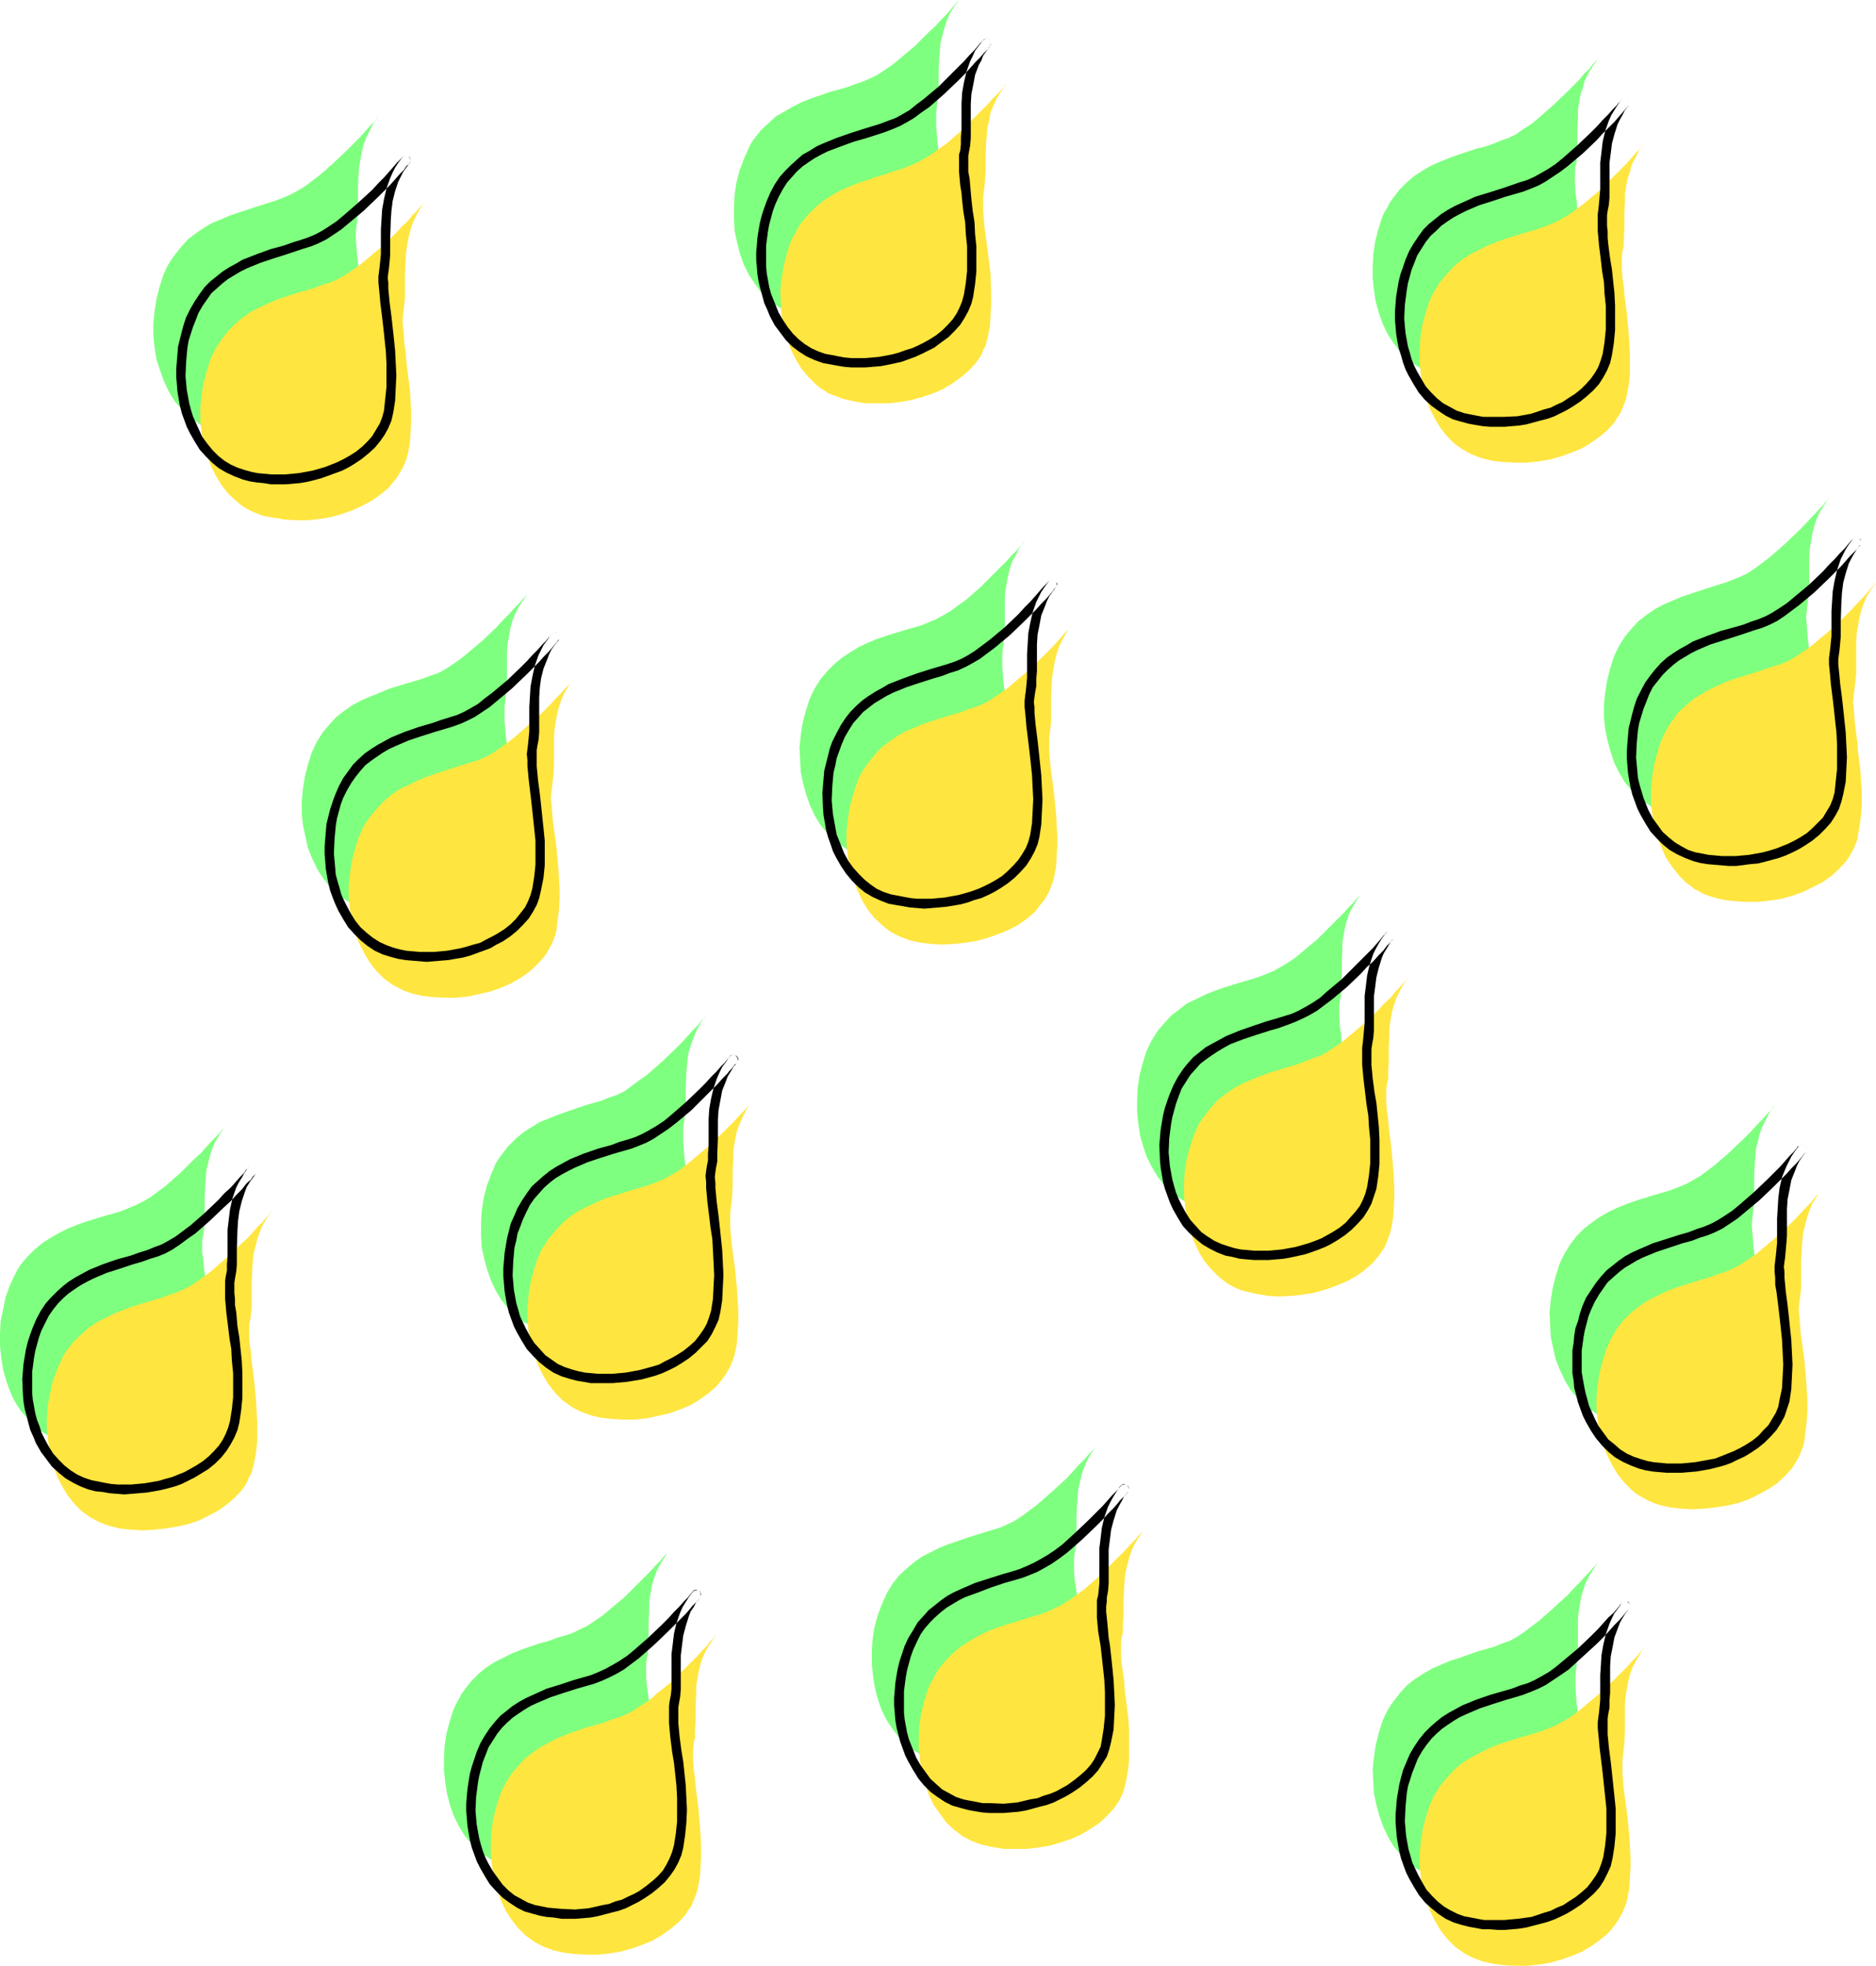 <?xml version="1.0" encoding="UTF-8" standalone="no"?>
<svg
   version="1.0"
   width="129.724mm"
   height="135.885mm"
   id="svg39"
   sodipodi:docname="Rain Drops 3.wmf"
   xmlns:inkscape="http://www.inkscape.org/namespaces/inkscape"
   xmlns:sodipodi="http://sodipodi.sourceforge.net/DTD/sodipodi-0.dtd"
   xmlns="http://www.w3.org/2000/svg"
   xmlns:svg="http://www.w3.org/2000/svg">
  <sodipodi:namedview
     id="namedview39"
     pagecolor="#ffffff"
     bordercolor="#000000"
     borderopacity="0.25"
     inkscape:showpageshadow="2"
     inkscape:pageopacity="0.0"
     inkscape:pagecheckerboard="0"
     inkscape:deskcolor="#d1d1d1"
     inkscape:document-units="mm" />
  <defs
     id="defs1">
    <pattern
       id="WMFhbasepattern"
       patternUnits="userSpaceOnUse"
       width="6"
       height="6"
       x="0"
       y="0" />
  </defs>
  <path
     style="fill:#7fff7f;fill-opacity:1;fill-rule:evenodd;stroke:none"
     d="m 417.574,15.514 h -0.162 v 0.162 l -0.162,0.162 -0.323,0.323 -0.323,0.323 -0.485,0.485 -0.808,1.131 -1.293,1.131 -1.293,1.616 -1.454,1.454 -1.778,1.778 -3.555,3.394 -3.878,3.394 -1.939,1.616 -2.101,1.293 -1.778,1.293 -1.939,0.97 -1.939,0.646 -1.939,0.808 -2.262,0.808 -2.101,0.485 -4.848,1.616 -2.262,0.808 -2.424,0.97 -2.262,0.97 -2.262,1.293 -2.262,1.454 -1.939,1.616 -1.939,1.939 -1.778,2.262 -0.808,1.131 -0.646,1.293 -0.808,1.293 -0.646,1.454 -0.97,3.07 -0.808,3.232 -0.485,3.232 -0.162,3.07 v 3.232 l 0.323,3.07 0.485,3.07 0.808,2.909 0.97,2.747 1.293,2.747 1.616,2.424 1.616,2.101 2.101,1.939 2.101,1.778 2.424,1.293 1.293,0.485 1.293,0.323 2.909,0.646 2.909,0.485 2.909,0.162 2.909,-0.162 3.07,-0.323 2.909,-0.485 2.909,-0.808 2.747,-0.97 2.747,-1.131 2.424,-1.293 2.262,-1.616 2.101,-1.778 1.778,-2.101 0.646,-0.97 0.808,-1.131 0.485,-1.131 0.485,-1.293 0.485,-1.293 0.323,-1.293 0.485,-2.586 0.323,-2.747 V 73.046 70.46 l -0.323,-5.495 -0.485,-5.333 -0.323,-2.424 -0.323,-2.424 -0.162,-2.262 -0.323,-2.101 -0.162,-2.101 v -1.778 -1.616 l 0.162,-1.454 0.323,-1.293 v -1.454 l 0.162,-3.232 v -3.394 l 0.162,-3.717 v -1.778 l 0.323,-1.939 0.323,-1.939 0.646,-1.778 0.485,-1.939 0.97,-1.939 1.131,-1.778 z"
     id="path1" />
  <path
     style="fill:#7fff7f;fill-opacity:1;fill-rule:evenodd;stroke:none"
     d="m 250.641,0 v 0 l -0.162,0.162 -0.162,0.162 -0.323,0.323 -0.323,0.485 -0.323,0.323 -0.97,1.131 -1.131,1.293 -1.454,1.454 -1.454,1.616 -1.778,1.616 -3.555,3.555 -3.878,3.232 -1.939,1.616 -1.939,1.293 -1.939,1.293 -1.939,0.97 -1.939,0.808 -1.939,0.646 -2.101,0.808 -4.686,1.293 -2.262,0.808 -2.424,0.808 -2.424,0.97 -2.262,1.131 -2.262,1.293 -2.262,1.293 -1.939,1.778 -1.939,1.778 -1.778,2.262 -0.808,1.131 -0.646,1.293 -0.646,1.454 -0.646,1.454 -1.131,3.07 -0.808,3.07 -0.485,3.232 -0.162,3.232 v 3.07 l 0.162,3.07 0.646,3.07 0.808,3.07 0.97,2.747 1.293,2.586 1.616,2.424 1.616,2.262 1.939,1.939 1.131,0.808 1.131,0.808 1.131,0.646 1.293,0.646 1.293,0.485 1.293,0.485 2.909,0.646 2.747,0.323 3.07,0.162 3.07,-0.162 2.909,-0.323 2.909,-0.485 2.909,-0.646 2.909,-0.97 2.586,-1.131 2.424,-1.454 2.424,-1.616 1.939,-1.778 1.778,-1.939 0.808,-1.131 0.646,-1.131 0.646,-1.131 0.485,-1.293 0.323,-1.131 0.323,-1.293 0.485,-2.747 0.162,-2.747 0.162,-2.586 V 54.946 l -0.162,-5.495 -0.646,-5.171 -0.323,-2.424 -0.323,-2.424 -0.323,-2.424 -0.162,-2.101 -0.162,-1.939 v -1.778 -1.778 l 0.162,-1.293 0.162,-1.454 0.323,-1.454 v -1.454 -5.171 l 0.162,-3.555 0.162,-1.939 0.162,-1.778 0.485,-1.939 0.485,-1.939 0.646,-1.939 0.808,-1.939 1.131,-1.778 z"
     id="path2" />
  <path
     style="fill:#7fff7f;fill-opacity:1;fill-rule:evenodd;stroke:none"
     d="m 267.771,141.243 v 0.162 0 l -0.323,0.323 -0.162,0.323 -0.323,0.323 -0.485,0.485 -0.808,0.97 -1.293,1.293 -1.293,1.454 -1.616,1.616 -1.616,1.616 -3.555,3.555 -3.878,3.394 -2.101,1.454 -1.939,1.454 -1.939,1.131 -1.778,0.97 -1.939,0.808 -1.939,0.808 -2.262,0.646 -2.262,0.646 -4.686,1.454 -2.424,0.808 -2.262,0.97 -2.424,1.131 -2.101,1.293 -2.262,1.454 -1.939,1.616 -1.939,1.939 -1.778,2.101 -0.808,1.293 -0.808,1.293 -0.646,1.293 -0.646,1.454 -0.97,3.071 -0.808,3.07 -0.485,3.232 -0.323,3.232 0.162,3.07 0.162,3.232 0.646,3.071 0.808,2.909 0.97,2.747 1.293,2.747 1.454,2.424 1.778,2.101 1.939,1.939 1.131,0.808 1.131,0.808 1.131,0.808 1.293,0.485 1.293,0.485 1.293,0.485 2.747,0.646 2.909,0.323 2.909,0.162 h 3.07 l 3.07,-0.323 2.909,-0.485 2.909,-0.808 2.747,-0.97 2.747,-1.131 2.424,-1.454 2.262,-1.616 2.101,-1.778 1.778,-1.939 0.646,-1.131 0.646,-1.131 0.646,-1.131 0.646,-1.131 0.323,-1.293 0.323,-1.293 0.485,-2.747 0.162,-2.586 0.162,-2.747 v -2.747 -2.747 l -0.323,-2.586 -0.485,-5.333 -0.323,-2.424 -0.323,-2.424 -0.323,-2.262 -0.162,-2.101 -0.162,-2.101 v -1.778 -1.616 l 0.162,-1.454 0.162,-1.293 0.162,-1.454 0.162,-3.232 v -3.555 -3.555 l 0.162,-1.939 0.323,-1.778 0.323,-1.939 0.485,-1.939 0.646,-1.939 0.97,-1.778 0.97,-1.939 z"
     id="path3" />
  <path
     style="fill:#7fff7f;fill-opacity:1;fill-rule:evenodd;stroke:none"
     d="m 356.004,233.196 -0.162,0.162 v 0 l -0.162,0.323 -0.323,0.323 -0.323,0.323 -0.485,0.485 -0.808,0.97 -1.293,1.293 -1.293,1.454 -1.616,1.616 -1.616,1.616 -3.555,3.555 -4.04,3.394 -1.778,1.454 -2.101,1.454 -1.939,1.131 -1.778,0.97 -1.939,0.808 -2.101,0.808 -2.101,0.646 -2.262,0.646 -4.686,1.454 -2.262,0.808 -2.424,0.97 -2.262,1.131 -2.424,1.131 -2.101,1.616 -2.101,1.616 -1.778,1.939 -1.778,2.101 -0.808,1.293 -0.808,1.293 -0.646,1.293 -0.646,1.454 -0.97,3.071 -0.808,3.071 -0.485,3.232 -0.162,3.232 v 3.071 l 0.323,3.232 0.485,3.071 0.808,2.909 0.97,2.747 1.293,2.586 1.454,2.424 1.778,2.262 1.939,1.939 1.131,0.808 1.131,0.808 1.131,0.646 1.293,0.646 1.293,0.485 1.293,0.485 2.909,0.646 2.747,0.323 3.07,0.162 h 2.909 l 3.07,-0.323 2.909,-0.485 2.909,-0.808 2.747,-0.97 2.747,-1.131 2.424,-1.454 2.262,-1.616 2.101,-1.778 1.778,-1.939 0.646,-1.131 0.808,-1.131 0.485,-1.131 0.485,-1.131 0.485,-1.293 0.323,-1.293 0.485,-2.747 0.162,-2.586 0.162,-2.747 v -2.747 l -0.323,-5.495 -0.485,-5.171 -0.323,-2.424 -0.323,-2.424 -0.162,-2.262 -0.323,-2.101 -0.162,-2.101 v -1.778 -1.616 l 0.162,-1.454 0.323,-1.293 v -1.616 l 0.162,-3.071 v -3.555 l 0.162,-3.555 v -1.939 l 0.323,-1.939 0.323,-1.778 0.485,-1.939 0.646,-1.939 0.97,-1.778 1.131,-1.939 z"
     id="path4" />
  <path
     style="fill:#7fff7f;fill-opacity:1;fill-rule:evenodd;stroke:none"
     d="m 478.012,130.092 v 0.162 l -0.162,0.162 -0.162,0.162 -0.323,0.323 -0.323,0.323 -0.323,0.485 -0.97,0.97 -1.131,1.293 -1.454,1.454 -1.454,1.616 -1.616,1.616 -3.717,3.555 -3.878,3.394 -1.939,1.454 -1.939,1.454 -1.939,1.293 -1.778,0.808 -1.939,0.808 -2.101,0.808 -2.101,0.646 -4.525,1.454 -2.424,0.808 -2.424,0.808 -2.262,0.97 -2.262,0.97 -2.424,1.293 -2.101,1.454 -2.101,1.616 -1.778,1.939 -1.778,2.101 -0.808,1.293 -0.808,1.293 -0.646,1.293 -0.646,1.454 -0.97,3.071 -0.808,3.232 -0.485,3.07 -0.323,3.232 v 3.232 l 0.323,3.07 0.646,3.071 0.808,2.909 0.97,2.909 1.293,2.586 1.454,2.424 1.778,2.101 1.939,1.939 1.131,0.97 1.131,0.646 1.131,0.808 1.293,0.485 1.293,0.485 1.293,0.485 2.747,0.646 2.909,0.485 h 2.909 3.07 l 3.07,-0.323 2.909,-0.485 2.909,-0.808 2.747,-0.97 2.747,-1.131 2.424,-1.454 2.262,-1.616 2.101,-1.778 1.616,-1.939 0.808,-1.131 0.646,-0.97 0.646,-1.293 0.485,-1.131 0.485,-1.293 0.323,-1.293 0.485,-2.586 0.162,-2.747 0.162,-2.747 v -2.747 l -0.323,-5.333 -0.485,-5.333 -0.323,-2.424 -0.323,-2.424 -0.323,-2.262 -0.162,-2.101 -0.162,-2.101 -0.162,-1.778 0.162,-1.616 0.162,-1.454 0.162,-1.293 0.162,-1.454 0.162,-3.232 v -3.394 -3.717 l 0.162,-1.778 0.323,-1.939 0.323,-1.939 0.485,-1.939 0.646,-1.939 0.808,-1.778 1.131,-1.778 z"
     id="path5" />
  <path
     style="fill:#7fff7f;fill-opacity:1;fill-rule:evenodd;stroke:none"
     d="m 463.791,288.788 v 0.162 l -0.162,0.162 -0.162,0.162 -0.162,0.323 -0.323,0.323 -0.485,0.485 -0.97,0.97 -1.131,1.293 -1.454,1.454 -1.454,1.616 -1.616,1.616 -3.717,3.555 -3.878,3.394 -1.939,1.454 -1.939,1.454 -1.939,1.131 -1.778,0.97 -1.939,0.808 -2.101,0.808 -2.101,0.646 -2.262,0.646 -4.686,1.454 -2.262,0.808 -2.424,0.97 -2.424,1.131 -2.262,1.293 -2.101,1.454 -2.101,1.616 -1.939,1.939 -1.616,2.101 -0.808,1.293 -0.808,1.293 -0.646,1.293 -0.646,1.454 -0.97,3.071 -0.808,3.232 -0.485,3.071 -0.323,3.232 0.162,3.232 0.162,3.071 0.646,3.071 0.646,2.909 1.131,2.747 1.293,2.747 1.454,2.424 1.778,2.101 1.939,1.939 1.131,0.97 1.131,0.646 1.131,0.808 1.293,0.485 1.293,0.485 1.293,0.485 2.747,0.646 2.909,0.485 h 2.909 3.07 l 2.909,-0.323 3.07,-0.485 2.909,-0.808 2.747,-0.97 2.586,-1.131 2.586,-1.454 2.262,-1.616 1.939,-1.778 1.778,-1.939 0.808,-1.131 0.646,-0.97 0.646,-1.293 0.485,-1.131 0.485,-1.293 0.323,-1.293 0.323,-2.586 0.323,-2.747 0.162,-2.747 v -2.747 l -0.323,-5.333 -0.485,-5.171 -0.323,-2.586 -0.323,-2.424 -0.323,-2.262 -0.162,-2.101 -0.162,-1.939 -0.162,-1.939 0.162,-1.616 0.162,-1.454 0.162,-1.293 0.162,-1.454 v -3.232 -3.394 l 0.162,-3.717 0.162,-1.778 0.162,-1.939 0.485,-1.939 0.485,-1.939 0.646,-1.778 0.97,-1.939 0.97,-1.939 z"
     id="path6" />
  <path
     style="fill:#7fff7f;fill-opacity:1;fill-rule:evenodd;stroke:none"
     d="m 286.678,377.671 v 0 l -0.162,0.162 -0.162,0.162 -0.162,0.323 -0.323,0.323 -0.485,0.485 -0.97,0.97 -1.131,1.293 -1.454,1.454 -1.454,1.616 -1.616,1.778 -3.717,3.394 -3.878,3.394 -1.939,1.454 -1.939,1.454 -1.939,1.293 -1.939,0.97 -1.778,0.808 -2.101,0.646 -2.101,0.646 -4.686,1.454 -2.262,0.808 -2.424,0.808 -2.424,0.97 -2.262,1.131 -2.262,1.131 -2.101,1.454 -2.101,1.778 -1.939,1.778 -1.778,2.262 -0.646,1.131 -0.808,1.293 -0.646,1.454 -0.646,1.454 -1.131,3.071 -0.808,3.071 -0.485,3.232 -0.162,3.07 v 3.232 l 0.323,3.07 0.485,3.071 0.808,3.071 0.97,2.747 1.293,2.586 1.616,2.424 1.616,2.101 2.101,1.939 0.97,0.97 1.131,0.646 1.293,0.808 1.131,0.485 1.293,0.646 1.293,0.323 2.909,0.646 2.909,0.485 2.909,0.162 3.07,-0.162 2.909,-0.323 3.07,-0.485 2.747,-0.646 2.909,-0.97 2.586,-1.293 2.424,-1.293 2.424,-1.616 1.939,-1.778 1.778,-1.939 0.808,-1.131 0.646,-1.131 0.646,-1.131 0.485,-1.293 0.323,-1.131 0.323,-1.293 0.485,-2.747 0.323,-2.747 v -2.747 -2.586 -2.747 l -0.162,-2.747 -0.646,-5.171 -0.323,-2.586 -0.162,-2.262 -0.323,-2.424 -0.323,-2.101 -0.162,-1.939 v -1.778 -1.778 l 0.162,-1.293 0.323,-1.454 0.162,-1.454 v -1.616 -5.01 l 0.162,-3.555 0.162,-1.939 0.162,-1.939 0.485,-1.939 0.485,-1.939 0.646,-1.778 0.808,-1.939 1.131,-1.778 z"
     id="path7" />
  <path
     style="fill:#7fff7f;fill-opacity:1;fill-rule:evenodd;stroke:none"
     d="m 184.385,265.517 v 0 0.162 l -0.323,0.162 -0.162,0.323 -0.323,0.323 -0.485,0.485 -0.808,0.97 -1.293,1.293 -1.293,1.454 -1.454,1.616 -1.778,1.778 -3.555,3.394 -3.878,3.394 -2.101,1.454 -1.939,1.454 -1.778,1.293 -1.939,0.97 -1.939,0.646 -1.939,0.808 -4.525,1.293 -4.686,1.616 -2.262,0.808 -2.424,0.97 -2.424,0.97 -2.101,1.293 -2.262,1.454 -1.939,1.616 -1.939,1.939 -1.778,2.262 -0.808,1.131 -0.808,1.293 -0.485,1.293 -0.646,1.454 -1.131,3.07 -0.808,3.232 -0.485,3.232 -0.162,3.07 v 3.232 l 0.162,3.07 0.646,3.071 0.808,2.909 0.97,2.747 1.293,2.747 1.454,2.424 1.778,2.101 1.939,1.939 2.262,1.778 2.424,1.131 1.293,0.646 1.293,0.323 2.747,0.646 2.909,0.485 2.909,0.162 3.07,-0.162 3.07,-0.323 2.909,-0.485 2.909,-0.808 2.747,-0.97 2.747,-1.131 2.424,-1.454 2.262,-1.454 2.101,-1.939 1.778,-1.939 0.646,-1.131 0.646,-0.97 0.646,-1.131 0.646,-1.293 0.323,-1.293 0.323,-1.293 0.485,-2.586 0.162,-2.747 0.162,-2.747 v -2.747 l -0.323,-5.333 -0.485,-5.171 -0.323,-2.586 -0.323,-2.424 -0.323,-2.262 -0.162,-2.101 -0.162,-2.101 v -1.778 -1.616 l 0.162,-1.454 0.162,-1.293 0.323,-1.454 v -3.232 -3.394 l 0.162,-3.717 0.162,-1.778 0.162,-1.939 0.323,-1.939 0.646,-1.939 0.646,-1.778 0.808,-1.939 0.97,-1.778 z"
     id="path8" />
  <path
     style="fill:#7fff7f;fill-opacity:1;fill-rule:evenodd;stroke:none"
     d="m 137.845,155.302 h -0.162 v 0.162 l -0.162,0.162 -0.323,0.323 -0.323,0.323 -0.485,0.485 -0.808,0.97 -1.293,1.293 -1.293,1.454 -1.616,1.616 -1.616,1.778 -3.555,3.394 -4.04,3.394 -1.778,1.454 -2.101,1.454 -1.939,1.293 -1.778,0.97 -1.939,0.646 -2.101,0.808 -2.101,0.646 -2.262,0.646 -4.686,1.454 -2.262,0.97 -2.424,0.97 -2.262,0.97 -2.424,1.293 -2.101,1.454 -2.101,1.616 -1.778,1.939 -1.778,2.101 -0.808,1.293 -0.808,1.293 -0.646,1.293 -0.646,1.454 -0.97,3.07 -0.808,3.232 -0.485,3.07 -0.323,3.232 v 3.232 l 0.323,3.07 0.646,3.071 0.646,2.909 1.131,2.747 1.293,2.747 1.454,2.262 1.778,2.262 1.939,1.939 2.262,1.616 2.424,1.293 1.131,0.646 1.454,0.323 2.747,0.646 2.909,0.485 h 3.07 2.909 l 3.07,-0.323 2.909,-0.485 2.909,-0.808 2.747,-0.97 2.586,-1.131 2.586,-1.454 2.262,-1.616 2.101,-1.778 1.616,-1.939 0.808,-1.131 0.808,-0.97 0.485,-1.131 0.485,-1.293 0.485,-1.293 0.323,-1.293 0.485,-2.586 0.162,-2.747 0.162,-2.747 v -2.747 l -0.162,-2.747 -0.162,-2.586 -0.485,-5.333 -0.323,-2.424 -0.323,-2.424 -0.323,-2.262 -0.162,-2.101 -0.162,-2.101 v -1.778 -1.616 l 0.162,-1.454 0.162,-1.293 0.162,-1.454 0.162,-3.232 v -3.394 -3.717 l 0.162,-1.939 0.323,-1.778 0.323,-1.939 0.485,-1.939 0.646,-1.778 0.97,-1.939 1.131,-1.778 z"
     id="path9" />
  <path
     style="fill:#7fff7f;fill-opacity:1;fill-rule:evenodd;stroke:none"
     d="m 98.899,30.382 v 0.162 0 l -0.323,0.323 -0.162,0.323 -0.323,0.323 -0.485,0.485 -0.97,0.97 -1.131,1.293 -1.293,1.454 -1.616,1.616 -1.616,1.616 -3.717,3.555 -3.878,3.394 -1.939,1.454 -1.939,1.454 -1.939,1.131 -1.778,0.97 -1.939,0.808 -2.101,0.808 -2.101,0.646 -4.525,1.454 -2.424,0.808 -2.424,0.808 -2.262,0.97 -2.424,0.97 -2.262,1.293 -2.101,1.454 -2.101,1.616 -1.778,1.939 -1.778,2.262 -0.808,1.131 -0.808,1.293 -0.646,1.293 -0.646,1.454 -0.97,3.07 -0.808,3.232 -0.485,3.07 -0.323,3.232 v 3.232 l 0.323,3.07 0.485,3.07 0.97,2.909 0.97,2.747 1.293,2.747 1.454,2.424 1.778,2.101 1.939,1.939 1.131,0.808 1.131,0.808 1.131,0.808 1.293,0.485 1.293,0.485 1.293,0.485 2.747,0.646 2.909,0.323 2.909,0.162 h 3.07 l 3.07,-0.323 2.909,-0.485 2.909,-0.808 2.747,-0.97 2.747,-1.131 2.424,-1.454 2.262,-1.616 2.101,-1.778 1.616,-1.939 0.808,-1.131 0.646,-1.131 0.646,-1.131 0.485,-1.131 0.485,-1.293 0.323,-1.293 0.485,-2.586 0.162,-2.747 0.162,-2.747 v -2.747 l -0.323,-5.495 -0.646,-5.171 -0.323,-2.424 -0.162,-2.424 -0.323,-2.262 -0.162,-2.101 -0.162,-2.101 -0.162,-1.778 0.162,-1.616 0.162,-1.454 0.162,-1.293 0.162,-1.454 v -1.616 -5.171 l 0.162,-3.555 0.162,-1.939 0.323,-1.778 0.323,-1.939 0.485,-1.939 0.646,-1.778 0.97,-1.939 0.97,-1.939 z"
     id="path10" />
  <path
     style="fill:#7fff7f;fill-opacity:1;fill-rule:evenodd;stroke:none"
     d="m 58.822,294.283 -0.162,0.162 v 0.162 l -0.162,0.162 -0.323,0.323 -0.323,0.323 -0.323,0.485 -0.97,0.97 -1.293,1.293 -1.293,1.454 -1.454,1.616 -1.778,1.616 -3.555,3.555 -3.878,3.394 -1.939,1.454 -1.939,1.454 -1.939,1.131 -1.939,0.97 -1.939,0.808 -1.939,0.808 -2.101,0.646 -2.424,0.646 -4.686,1.454 -2.262,0.808 -2.424,0.97 -2.262,1.131 -2.262,1.293 -2.262,1.454 -1.939,1.616 -1.939,1.939 -1.778,2.101 -0.808,1.293 -0.646,1.293 -0.646,1.293 -0.646,1.454 -1.131,3.07 -0.646,3.232 -0.646,3.07 L 0,348.421 v 3.232 l 0.323,3.07 0.485,3.071 0.808,2.909 0.97,2.747 1.293,2.747 1.454,2.262 1.939,2.262 1.778,1.939 1.131,0.808 1.131,0.808 1.131,0.646 1.293,0.646 1.293,0.485 1.454,0.485 2.747,0.646 2.909,0.485 h 2.909 3.07 l 2.909,-0.323 2.909,-0.485 3.07,-0.808 2.747,-0.97 2.586,-1.131 2.424,-1.454 2.262,-1.616 2.101,-1.778 1.778,-1.939 0.808,-1.131 0.646,-0.97 0.485,-1.293 0.646,-1.131 0.323,-1.293 0.323,-1.293 0.485,-2.586 0.323,-2.747 0.162,-2.747 v -2.747 l -0.162,-2.747 -0.162,-2.586 -0.646,-5.333 -0.323,-2.424 -0.162,-2.424 -0.323,-2.262 -0.162,-2.101 -0.323,-2.101 v -1.778 -1.616 l 0.323,-1.454 0.162,-1.293 0.162,-1.454 v -3.232 -3.394 l 0.162,-3.717 0.162,-1.939 0.162,-1.778 0.485,-1.939 0.485,-1.939 0.646,-1.939 0.808,-1.778 1.131,-1.778 z"
     id="path11" />
  <path
     style="fill:#7fff7f;fill-opacity:1;fill-rule:evenodd;stroke:none"
     d="m 417.574,408.214 v 0 0.162 l -0.323,0.162 -0.162,0.323 -0.323,0.323 -0.485,0.485 -0.808,0.97 -1.293,1.293 -1.293,1.454 -1.616,1.616 -1.616,1.778 -3.717,3.394 -3.878,3.394 -1.939,1.454 -1.939,1.454 -1.939,1.293 -1.778,0.97 -1.939,0.646 -1.939,0.808 -2.262,0.646 -2.262,0.646 -4.525,1.616 -2.586,0.808 -2.262,0.97 -2.262,0.97 -2.262,1.293 -2.262,1.454 -2.101,1.616 -1.778,1.939 -1.778,2.262 -0.808,1.131 -0.808,1.293 -0.646,1.293 -0.646,1.454 -0.97,3.071 -0.808,3.232 -0.485,3.232 -0.323,3.071 0.162,3.232 0.162,3.07 0.646,3.071 0.808,2.909 0.97,2.747 1.293,2.747 1.454,2.424 1.778,2.101 1.939,1.939 2.262,1.778 2.424,1.131 1.293,0.646 1.293,0.323 2.909,0.646 2.747,0.485 3.07,0.162 3.07,-0.162 2.909,-0.323 2.909,-0.485 2.909,-0.808 2.909,-0.97 2.586,-1.131 2.424,-1.293 2.262,-1.616 2.101,-1.778 1.778,-2.101 0.808,-0.97 0.646,-1.131 0.485,-1.131 0.646,-1.293 0.323,-1.293 0.323,-1.293 0.485,-2.586 0.162,-2.747 0.162,-2.747 v -2.747 l -0.323,-5.333 -0.485,-5.333 -0.323,-2.424 -0.323,-2.424 -0.323,-2.262 -0.162,-2.101 -0.162,-2.101 v -1.778 -1.616 l 0.162,-1.454 0.162,-1.293 0.162,-1.454 0.162,-3.232 v -3.394 -3.717 l 0.162,-1.778 0.323,-1.939 0.323,-1.939 0.485,-1.778 0.646,-1.939 0.97,-1.939 1.131,-1.778 z"
     id="path12" />
  <path
     style="fill:#7fff7f;fill-opacity:1;fill-rule:evenodd;stroke:none"
     d="m 174.851,405.144 -0.162,0.162 v 0.162 l -0.162,0.162 -0.323,0.323 -0.323,0.323 -0.485,0.485 -0.808,0.97 -1.293,1.293 -1.293,1.454 -1.616,1.616 -1.616,1.616 -3.555,3.555 -4.04,3.394 -1.778,1.454 -2.101,1.454 -1.939,1.293 -1.778,0.808 -1.939,0.97 -1.939,0.646 -2.262,0.646 -2.101,0.808 -2.424,0.646 -2.424,0.808 -2.262,0.808 -2.424,0.97 -2.262,1.131 -2.262,1.131 -2.262,1.454 -1.939,1.616 -1.939,1.939 -1.778,2.262 -0.808,1.131 -0.646,1.293 -0.808,1.454 -0.646,1.454 -0.97,3.071 -0.808,3.071 -0.485,3.232 -0.162,3.07 v 3.232 l 0.323,3.07 0.485,3.071 0.808,3.071 0.97,2.747 1.293,2.586 1.454,2.424 1.778,2.101 1.939,1.939 1.131,0.97 1.131,0.646 1.131,0.808 1.293,0.485 1.293,0.485 1.293,0.485 2.909,0.646 2.909,0.485 2.909,0.162 2.909,-0.162 3.07,-0.323 2.909,-0.485 2.909,-0.808 2.747,-0.808 2.747,-1.293 2.424,-1.293 2.262,-1.616 2.101,-1.778 1.778,-2.101 0.646,-0.97 0.808,-1.131 0.485,-1.131 0.485,-1.293 0.485,-1.293 0.323,-1.131 0.485,-2.747 0.162,-2.747 0.162,-2.747 v -2.586 -2.747 l -0.162,-2.747 -0.646,-5.171 -0.323,-2.586 -0.162,-2.262 -0.323,-2.424 -0.323,-2.101 -0.162,-1.939 v -1.778 -1.778 l 0.162,-1.293 0.323,-1.454 v -1.454 l 0.162,-3.232 v -3.394 l 0.162,-3.717 v -1.778 l 0.323,-1.939 0.323,-1.939 0.485,-1.778 0.646,-1.939 0.97,-1.939 1.131,-1.778 z"
     id="path13" />
  <path
     style="fill:#ffe53f;fill-opacity:1;fill-rule:evenodd;stroke:none"
     d="m 429.694,37.492 v 0.162 h -0.162 l -0.162,0.323 -0.162,0.323 -0.323,0.323 -0.485,0.485 -0.97,0.97 -1.131,1.293 -1.293,1.454 -1.616,1.616 -1.616,1.616 -3.555,3.555 -4.04,3.394 -1.939,1.454 -1.939,1.454 -1.939,1.131 -1.778,0.97 -1.939,0.808 -2.101,0.808 -2.101,0.646 -2.262,0.646 -4.686,1.454 -2.262,0.808 -2.424,0.97 -2.262,1.131 -2.262,1.131 -2.262,1.454 -2.101,1.778 -1.778,1.939 -1.778,2.101 -0.808,1.293 -0.808,1.293 -0.646,1.293 -0.646,1.454 -0.97,3.07 -0.808,3.07 -0.485,3.232 -0.162,3.07 v 3.232 l 0.323,3.232 0.485,3.07 0.808,2.909 0.97,2.747 1.293,2.586 1.454,2.424 1.778,2.262 1.939,1.939 2.262,1.616 2.424,1.293 1.293,0.485 1.293,0.485 2.747,0.646 2.909,0.323 3.07,0.162 h 2.909 l 3.07,-0.323 2.909,-0.485 2.909,-0.808 2.747,-0.97 2.747,-1.131 2.424,-1.454 2.262,-1.616 2.101,-1.778 1.778,-1.939 0.646,-1.131 0.808,-1.131 0.485,-1.131 0.485,-1.131 0.485,-1.293 0.323,-1.293 0.485,-2.586 0.323,-2.747 V 95.185 92.438 l -0.323,-5.495 -0.485,-5.171 -0.323,-2.424 -0.323,-2.424 -0.162,-2.262 -0.323,-2.101 -0.162,-2.101 v -1.778 -1.616 l 0.162,-1.454 0.323,-1.293 v -1.616 l 0.162,-3.07 v -3.555 l 0.162,-3.555 v -1.939 l 0.323,-1.939 0.323,-1.778 0.646,-1.939 0.485,-1.939 0.97,-1.778 0.97,-1.939 z"
     id="path14" />
  <path
     style="fill:#ffe53f;fill-opacity:1;fill-rule:evenodd;stroke:none"
     d="m 262.761,21.978 v 0.162 0.162 l -0.162,0.162 -0.323,0.323 -0.323,0.323 -0.323,0.485 -0.97,0.97 -1.293,1.293 -1.293,1.454 -1.616,1.616 -1.616,1.616 -3.555,3.555 -3.878,3.394 -2.101,1.454 -1.939,1.454 -1.939,1.131 -1.778,0.97 -1.939,0.808 -1.939,0.808 -2.262,0.646 -2.262,0.808 -2.262,0.646 -2.262,0.808 -2.424,0.808 -2.424,0.97 -2.262,0.97 -2.262,1.293 -2.262,1.454 -1.939,1.616 -1.939,1.939 -1.778,2.101 -0.808,1.293 -0.646,1.293 -0.808,1.293 -0.646,1.454 -0.97,3.07 -0.808,3.232 -0.485,3.07 -0.323,3.232 0.162,3.232 0.162,3.07 0.646,3.07 0.808,2.909 0.97,2.909 1.293,2.586 1.454,2.424 1.778,2.101 1.939,1.939 1.131,0.97 1.131,0.646 1.131,0.808 1.293,0.485 1.293,0.485 1.293,0.485 2.909,0.646 2.747,0.485 h 3.07 3.07 l 2.909,-0.323 2.909,-0.485 2.909,-0.808 2.909,-0.97 2.586,-1.131 2.424,-1.454 2.262,-1.616 2.101,-1.778 1.778,-1.939 0.808,-1.131 0.646,-0.97 0.485,-1.293 0.646,-1.131 0.323,-1.293 0.323,-1.293 0.485,-2.586 0.162,-2.747 0.162,-2.747 v -2.747 l -0.162,-5.333 -0.646,-5.171 -0.323,-2.586 -0.323,-2.424 -0.323,-2.262 -0.162,-2.101 -0.162,-2.101 v -1.778 -1.616 l 0.162,-1.454 0.162,-1.293 0.162,-1.454 0.162,-3.232 v -3.394 l 0.162,-3.717 0.162,-1.778 0.162,-1.939 0.485,-1.939 0.323,-1.939 0.808,-1.939 0.808,-1.778 1.131,-1.778 z"
     id="path15" />
  <path
     style="fill:#ffe53f;fill-opacity:1;fill-rule:evenodd;stroke:none"
     d="m 280.052,163.383 v 0 0.162 l -0.323,0.162 -0.162,0.323 -0.323,0.485 -0.485,0.323 -0.97,1.131 -1.131,1.293 -1.293,1.454 -1.616,1.616 -1.616,1.616 -3.717,3.555 -3.878,3.232 -1.939,1.616 -1.939,1.293 -1.939,1.293 -1.778,0.97 -1.939,0.808 -2.101,0.646 -2.101,0.808 -2.262,0.646 -4.686,1.454 -2.424,0.808 -2.262,0.97 -2.424,0.97 -2.262,1.293 -2.101,1.454 -2.101,1.616 -1.778,1.939 -1.778,2.262 -0.808,1.131 -0.808,1.293 -0.646,1.293 -0.646,1.616 -0.97,3.07 -0.808,3.071 -0.485,3.232 -0.323,3.071 v 3.232 l 0.323,3.071 0.485,3.07 0.97,2.909 0.97,2.747 1.293,2.747 1.454,2.424 1.778,2.262 1.939,1.778 1.131,0.97 1.131,0.808 1.131,0.646 1.293,0.646 1.293,0.485 1.293,0.485 2.747,0.646 2.909,0.323 2.909,0.162 3.07,-0.162 3.07,-0.323 2.909,-0.485 2.909,-0.808 2.747,-0.97 2.747,-1.131 2.424,-1.293 2.262,-1.616 2.101,-1.778 1.616,-2.101 0.808,-0.97 0.646,-1.131 0.646,-1.131 0.485,-1.293 0.485,-1.293 0.323,-1.293 0.485,-2.586 0.162,-2.747 0.162,-2.747 v -2.586 l -0.162,-2.747 -0.162,-2.747 -0.485,-5.171 -0.323,-2.586 -0.323,-2.424 -0.323,-2.262 -0.162,-2.101 -0.162,-1.939 v -1.939 -1.616 l 0.162,-1.454 0.162,-1.293 0.162,-1.454 v -3.232 -3.394 l 0.162,-3.717 0.162,-1.778 0.323,-1.939 0.323,-1.778 0.485,-1.939 0.646,-1.939 0.97,-1.939 0.97,-1.778 z"
     id="path16" />
  <path
     style="fill:#ffe53f;fill-opacity:1;fill-rule:evenodd;stroke:none"
     d="m 368.124,255.336 v 0 l -0.162,0.162 -0.162,0.162 -0.162,0.323 -0.323,0.323 -0.485,0.485 -0.97,1.131 -1.131,1.131 -1.293,1.616 -1.616,1.454 -1.616,1.778 -3.555,3.394 -4.04,3.394 -1.939,1.616 -1.939,1.293 -1.939,1.293 -1.778,0.97 -1.939,0.646 -2.101,0.808 -2.101,0.808 -2.262,0.646 -4.686,1.454 -2.262,0.808 -2.424,0.97 -2.262,0.97 -2.424,1.293 -2.101,1.454 -2.101,1.616 -1.778,1.939 -1.778,2.262 -0.808,1.131 -0.808,1.293 -0.646,1.454 -0.646,1.454 -0.97,3.071 -0.808,3.07 -0.485,3.232 -0.162,3.07 v 3.232 l 0.323,3.071 0.485,3.071 0.646,2.909 1.131,2.747 1.293,2.747 1.454,2.424 1.778,2.101 1.939,1.939 2.262,1.778 2.424,1.293 1.293,0.485 1.293,0.323 2.747,0.646 2.909,0.485 3.07,0.162 2.909,-0.162 3.07,-0.323 2.909,-0.485 2.909,-0.808 2.747,-0.97 2.747,-1.131 2.424,-1.293 2.262,-1.616 2.101,-1.778 1.778,-2.101 0.646,-0.97 0.808,-1.131 0.485,-1.131 0.485,-1.293 0.485,-1.293 0.323,-1.293 0.485,-2.586 0.162,-2.747 0.162,-2.586 v -2.747 l -0.323,-5.495 -0.485,-5.171 -0.323,-2.586 -0.323,-2.424 -0.162,-2.262 -0.323,-2.101 -0.162,-2.101 v -1.778 -1.616 l 0.162,-1.454 0.323,-1.293 v -1.454 l 0.162,-3.232 v -3.394 l 0.162,-3.717 v -1.778 l 0.323,-1.939 0.323,-1.939 0.485,-1.778 0.646,-1.939 0.97,-1.939 0.97,-1.778 z"
     id="path17" />
  <path
     style="fill:#ffe53f;fill-opacity:1;fill-rule:evenodd;stroke:none"
     d="m 490.294,152.232 v 0 l -0.162,0.162 -0.162,0.162 -0.323,0.323 -0.323,0.485 -0.323,0.323 -0.97,1.131 -1.131,1.293 -1.454,1.454 -1.454,1.616 -1.616,1.616 -3.717,3.555 -3.878,3.232 -1.939,1.616 -1.939,1.293 -1.939,1.293 -1.778,0.97 -1.939,0.808 -2.101,0.646 -4.363,1.454 -4.686,1.454 -2.424,0.808 -2.262,0.97 -2.424,1.131 -2.262,1.293 -2.101,1.293 -2.101,1.778 -1.939,1.778 -1.616,2.262 -0.808,1.131 -0.808,1.454 -0.646,1.293 -0.646,1.454 -0.97,3.07 -0.808,3.071 -0.485,3.232 -0.323,3.232 v 3.071 l 0.323,3.071 0.485,3.07 0.808,3.071 1.131,2.747 1.131,2.586 1.616,2.424 1.778,2.262 1.939,1.939 1.131,0.808 0.97,0.808 1.293,0.646 1.131,0.646 1.293,0.485 1.454,0.485 2.747,0.646 2.909,0.323 2.909,0.162 h 3.07 l 2.909,-0.323 3.07,-0.485 2.909,-0.808 2.747,-0.97 2.586,-1.293 2.586,-1.293 2.262,-1.616 1.939,-1.778 1.778,-1.939 0.808,-1.131 0.646,-1.131 0.646,-1.131 0.485,-1.293 0.485,-1.131 0.162,-1.293 0.485,-2.747 0.323,-2.747 0.162,-2.586 v -2.747 l -0.323,-5.495 -0.646,-5.171 -0.162,-2.424 -0.323,-2.424 -0.323,-2.424 -0.162,-2.101 -0.162,-1.939 -0.162,-1.778 0.162,-1.778 0.162,-1.293 0.162,-1.454 0.162,-1.454 0.162,-1.454 v -5.171 -3.555 l 0.162,-1.939 0.323,-1.778 0.323,-1.939 0.485,-1.939 0.646,-1.939 0.808,-1.939 1.131,-1.778 z"
     id="path18" />
  <path
     style="fill:#ffe53f;fill-opacity:1;fill-rule:evenodd;stroke:none"
     d="m 476.073,310.928 v 0 l -0.162,0.162 -0.162,0.162 -0.162,0.323 -0.323,0.485 -0.485,0.323 -0.97,1.131 -1.131,1.293 -1.454,1.454 -1.454,1.616 -1.616,1.616 -3.717,3.555 -3.878,3.232 -1.939,1.616 -1.939,1.293 -1.939,1.293 -1.939,0.97 -1.778,0.808 -2.101,0.646 -2.101,0.808 -2.262,0.646 -4.686,1.454 -2.424,0.808 -2.424,0.97 -2.262,1.131 -2.262,1.131 -2.101,1.454 -2.101,1.616 -1.939,1.939 -1.778,2.262 -0.646,1.131 -0.808,1.293 -0.646,1.454 -0.646,1.454 -0.97,3.071 -0.808,3.071 -0.485,3.232 -0.323,3.232 v 3.071 l 0.323,3.232 0.485,2.909 0.808,3.071 1.131,2.747 1.293,2.586 1.454,2.424 1.778,2.262 1.939,1.939 0.97,0.808 1.293,0.808 1.131,0.646 1.293,0.646 1.131,0.485 1.454,0.485 2.747,0.646 2.909,0.323 2.909,0.162 3.07,-0.162 2.909,-0.323 3.07,-0.485 2.909,-0.646 2.747,-0.97 2.586,-1.293 2.424,-1.293 2.424,-1.616 1.939,-1.778 1.778,-1.939 0.808,-1.131 0.646,-1.131 0.646,-1.131 0.485,-1.293 0.485,-1.131 0.323,-1.293 0.323,-2.747 0.323,-2.747 0.162,-2.586 v -2.747 l -0.323,-5.495 -0.485,-5.171 -0.323,-2.424 -0.323,-2.424 -0.323,-2.262 -0.162,-2.262 -0.162,-1.939 -0.162,-1.778 0.162,-1.616 0.162,-1.454 0.162,-1.293 0.162,-1.454 v -3.232 -3.555 l 0.162,-3.555 0.162,-1.939 0.162,-1.778 0.485,-1.939 0.485,-1.939 0.646,-1.939 0.808,-1.939 1.131,-1.778 z"
     id="path19" />
  <path
     style="fill:#ffe53f;fill-opacity:1;fill-rule:evenodd;stroke:none"
     d="m 298.96,399.649 -0.162,0.162 v 0.162 l -0.162,0.162 -0.323,0.323 -0.323,0.323 -0.485,0.485 -0.808,0.97 -1.293,1.293 -1.293,1.454 -1.616,1.616 -1.616,1.616 -3.555,3.555 -3.878,3.394 -1.939,1.454 -2.101,1.454 -1.778,1.131 -1.939,0.97 -1.778,0.808 -2.101,0.808 -2.262,0.646 -2.101,0.646 -4.686,1.454 -2.424,0.808 -2.424,0.97 -2.262,1.131 -2.262,1.293 -2.262,1.454 -1.939,1.616 -1.939,1.939 -1.778,2.101 -0.808,1.293 -0.646,1.293 -0.808,1.293 -0.646,1.454 -0.97,3.071 -0.808,3.232 -0.485,3.071 -0.162,3.232 v 3.232 l 0.323,3.071 0.485,3.071 0.808,2.909 0.97,2.747 1.293,2.747 1.616,2.262 1.616,2.262 2.101,1.939 2.101,1.616 2.424,1.293 1.293,0.485 1.293,0.485 2.909,0.646 2.909,0.485 h 2.909 3.07 l 2.909,-0.323 3.07,-0.485 2.747,-0.808 2.909,-0.97 2.586,-1.131 2.424,-1.454 2.424,-1.616 1.939,-1.778 1.778,-1.939 0.808,-1.131 0.646,-0.97 0.646,-1.293 0.485,-1.131 0.323,-1.293 0.323,-1.293 0.485,-2.586 0.323,-2.747 v -2.747 -2.747 -2.747 l -0.162,-2.586 -0.646,-5.333 -0.323,-2.424 -0.162,-2.424 -0.323,-2.262 -0.323,-2.101 -0.162,-2.101 v -1.778 -1.616 l 0.162,-1.454 0.323,-1.293 v -1.454 l 0.162,-3.232 v -3.394 l 0.162,-3.717 0.162,-1.939 0.162,-1.778 0.485,-1.939 0.485,-1.939 0.646,-1.939 0.808,-1.778 1.131,-1.778 z"
     id="path20" />
  <path
     style="fill:#ffe53f;fill-opacity:1;fill-rule:evenodd;stroke:none"
     d="m 196.667,287.495 v 0 0.162 l -0.323,0.162 -0.162,0.323 -0.323,0.485 -0.485,0.485 -0.808,0.97 -1.293,1.293 -1.293,1.454 -1.616,1.616 -1.616,1.616 -3.717,3.555 -3.878,3.232 -1.939,1.616 -1.939,1.454 -1.939,1.131 -1.778,0.97 -1.939,0.808 -2.101,0.808 -2.101,0.646 -2.262,0.646 -4.686,1.454 -2.424,0.808 -2.262,0.97 -2.424,1.131 -2.262,1.131 -2.101,1.454 -2.101,1.778 -1.778,1.939 -1.778,2.101 -0.808,1.293 -0.808,1.131 -0.646,1.454 -0.646,1.454 -0.97,3.071 -0.808,3.071 -0.485,3.232 -0.323,3.071 v 3.232 l 0.323,3.232 0.485,3.071 0.97,2.909 0.97,2.747 1.293,2.586 1.454,2.424 1.778,2.262 1.939,1.939 1.131,0.808 1.131,0.808 1.131,0.646 1.293,0.646 1.293,0.485 1.293,0.485 2.747,0.646 2.909,0.323 2.909,0.162 h 3.07 l 3.07,-0.323 2.909,-0.646 2.909,-0.646 2.747,-0.97 2.747,-1.131 2.424,-1.454 2.262,-1.616 2.101,-1.778 1.616,-1.939 0.808,-1.131 0.646,-1.131 0.646,-1.131 0.485,-1.131 0.485,-1.293 0.323,-1.293 0.485,-2.586 0.162,-2.747 0.162,-2.747 v -2.747 l -0.323,-5.495 -0.485,-5.171 -0.323,-2.424 -0.323,-2.424 -0.323,-2.262 -0.162,-2.101 -0.162,-2.101 v -1.778 -1.616 l 0.162,-1.454 0.162,-1.293 0.162,-1.454 0.162,-3.232 v -3.555 l 0.162,-3.555 v -1.939 l 0.323,-1.939 0.323,-1.939 0.485,-1.778 0.808,-1.939 0.808,-1.778 0.97,-1.939 z"
     id="path21" />
  <path
     style="fill:#ffe53f;fill-opacity:1;fill-rule:evenodd;stroke:none"
     d="m 149.965,177.281 v 0 l -0.162,0.162 -0.162,0.162 -0.162,0.323 -0.323,0.485 -0.485,0.485 -0.97,0.97 -1.131,1.293 -1.454,1.454 -1.454,1.616 -1.616,1.616 -3.717,3.394 -3.878,3.394 -1.939,1.454 -1.939,1.454 -1.939,1.293 -1.778,0.97 -1.939,0.808 -2.101,0.646 -2.101,0.646 -4.525,1.454 -2.424,0.808 -2.262,0.808 -2.424,0.97 -2.262,1.131 -2.424,1.131 -2.101,1.454 -2.101,1.778 -1.778,1.939 -1.778,2.101 -0.808,1.131 -0.808,1.293 -0.646,1.454 -0.646,1.454 -0.97,3.071 -0.808,3.071 -0.485,3.232 -0.323,3.071 v 3.232 l 0.323,3.232 0.646,2.909 0.646,3.071 1.131,2.747 1.293,2.586 1.454,2.424 1.778,2.262 1.939,1.939 2.262,1.616 2.424,1.293 1.131,0.485 1.454,0.485 2.747,0.646 2.909,0.323 3.07,0.162 h 2.909 l 3.07,-0.323 2.909,-0.646 2.909,-0.646 2.747,-0.97 2.586,-1.131 2.586,-1.454 2.262,-1.616 1.939,-1.778 1.778,-1.939 0.808,-1.131 0.646,-1.131 0.646,-1.131 0.485,-1.131 0.485,-1.293 0.323,-1.293 0.323,-2.747 0.323,-2.586 0.162,-2.909 v -2.586 l -0.162,-2.747 -0.162,-2.747 -0.485,-5.171 -0.323,-2.586 -0.323,-2.262 -0.323,-2.424 -0.162,-2.101 -0.162,-1.939 -0.162,-1.778 0.162,-1.778 0.162,-1.293 0.162,-1.454 0.162,-1.454 0.162,-3.071 v -3.555 -3.555 l 0.162,-1.939 0.323,-1.939 0.323,-1.778 0.485,-1.939 0.646,-1.939 0.808,-1.778 1.131,-1.939 z"
     id="path22" />
  <path
     style="fill:#ffe53f;fill-opacity:1;fill-rule:evenodd;stroke:none"
     d="m 111.181,52.522 v 0 0.162 l -0.323,0.162 -0.162,0.323 -0.323,0.323 -0.485,0.485 -0.97,1.131 -1.131,1.131 -1.293,1.616 -1.616,1.454 -1.616,1.778 -3.717,3.555 -3.878,3.232 -1.939,1.616 -1.939,1.293 -1.939,1.293 -1.778,0.97 -1.939,0.808 -2.101,0.646 -2.101,0.808 -4.525,1.293 -2.424,0.808 -2.424,0.808 -2.262,0.97 -2.424,1.131 -2.262,1.131 -2.101,1.454 -2.101,1.778 -1.778,1.778 -1.778,2.262 -0.808,1.293 -0.808,1.293 -0.646,1.293 -0.646,1.454 -0.97,3.07 -0.808,3.07 -0.485,3.232 -0.323,3.071 v 3.232 l 0.323,3.071 0.485,3.07 0.97,2.909 0.97,2.909 1.293,2.586 1.454,2.424 1.778,2.262 1.939,1.778 1.131,0.97 1.131,0.808 1.131,0.646 1.293,0.646 1.293,0.485 1.293,0.485 2.747,0.485 2.909,0.485 2.909,0.162 h 3.07 l 3.07,-0.323 2.909,-0.485 2.909,-0.808 2.747,-0.97 2.747,-1.293 2.424,-1.293 2.262,-1.616 2.101,-1.778 1.616,-1.939 0.808,-1.131 0.646,-1.131 0.646,-1.131 0.485,-1.131 0.485,-1.293 0.323,-1.293 0.485,-2.747 0.162,-2.586 0.162,-2.747 v -2.747 l -0.323,-5.495 -0.646,-5.171 -0.323,-2.586 -0.162,-2.424 -0.323,-2.101 -0.162,-2.262 -0.162,-1.939 -0.162,-1.778 0.162,-1.616 0.162,-1.454 0.162,-1.293 0.162,-1.616 v -1.454 -5.171 l 0.162,-3.555 0.162,-1.939 0.323,-1.939 0.323,-1.778 0.485,-1.939 0.646,-1.939 0.97,-1.939 0.97,-1.778 z"
     id="path23" />
  <path
     style="fill:#ffe53f;fill-opacity:1;fill-rule:evenodd;stroke:none"
     d="m 70.942,316.423 v 0 0.162 l -0.323,0.162 -0.162,0.323 -0.323,0.485 -0.323,0.323 -0.97,1.131 -1.293,1.293 -1.293,1.454 -1.454,1.616 -1.778,1.616 -3.555,3.394 -3.878,3.394 -2.101,1.616 -1.778,1.293 -1.939,1.293 -1.939,0.97 -1.939,0.808 -1.939,0.646 -2.101,0.808 -2.424,0.646 -4.686,1.454 -2.262,0.808 -2.424,0.97 -2.262,1.131 -2.262,1.131 -2.262,1.454 -1.939,1.778 -1.939,1.778 -1.778,2.262 -0.808,1.131 -0.646,1.293 -0.646,1.454 -0.646,1.454 -1.131,3.071 -0.646,3.071 -0.646,3.232 -0.162,3.071 v 3.232 l 0.323,3.07 0.485,3.071 0.808,3.071 0.97,2.747 1.293,2.586 1.454,2.424 1.778,2.262 1.939,1.939 2.262,1.616 2.424,1.293 1.293,0.485 1.293,0.485 2.747,0.646 2.909,0.323 3.07,0.162 2.909,-0.162 3.07,-0.323 2.909,-0.485 2.909,-0.646 2.909,-0.97 2.586,-1.293 2.424,-1.293 2.262,-1.616 2.101,-1.778 1.778,-1.939 0.808,-1.131 0.646,-1.131 0.485,-1.131 0.646,-1.293 0.323,-1.131 0.323,-1.293 0.485,-2.747 0.323,-2.747 v -2.747 -2.586 l -0.323,-5.495 -0.485,-5.171 -0.323,-2.586 -0.323,-2.262 -0.162,-2.424 -0.323,-2.101 -0.162,-1.939 v -1.778 -1.778 l 0.323,-1.293 0.162,-1.454 0.162,-1.454 v -3.232 -3.394 l 0.162,-3.717 0.162,-1.778 0.162,-1.939 0.485,-1.778 0.485,-1.939 0.646,-1.939 0.808,-1.939 1.131,-1.778 z"
     id="path24" />
  <path
     style="fill:#ffe53f;fill-opacity:1;fill-rule:evenodd;stroke:none"
     d="m 429.856,430.193 v 0.162 0 l -0.323,0.323 -0.162,0.162 -0.323,0.485 -0.485,0.485 -0.808,0.97 -1.293,1.293 -1.293,1.454 -1.616,1.616 -1.616,1.616 -3.717,3.555 -3.878,3.232 -1.939,1.616 -1.939,1.454 -1.939,1.131 -1.778,0.97 -1.939,0.808 -2.101,0.808 -2.101,0.646 -2.262,0.646 -4.686,1.454 -2.424,0.808 -2.262,0.97 -2.262,1.131 -2.424,1.293 -2.101,1.293 -2.101,1.778 -1.778,1.939 -1.778,2.101 -0.808,1.293 -0.808,1.293 -0.646,1.293 -0.646,1.454 -0.97,3.07 -0.808,3.071 -0.485,3.232 -0.323,3.232 v 3.071 l 0.323,3.232 0.646,3.071 0.808,2.909 0.97,2.747 1.293,2.586 1.454,2.424 1.778,2.262 1.939,1.939 1.131,0.808 1.131,0.808 1.131,0.646 1.293,0.646 1.293,0.485 1.293,0.485 2.909,0.646 2.747,0.323 3.07,0.162 h 2.909 l 3.07,-0.323 2.909,-0.485 2.909,-0.808 2.747,-0.97 2.747,-1.131 2.424,-1.454 2.262,-1.616 2.101,-1.778 1.616,-1.939 0.808,-1.131 0.646,-1.131 0.646,-1.131 0.485,-1.131 0.485,-1.293 0.323,-1.293 0.485,-2.586 0.162,-2.747 0.162,-2.747 v -2.747 l -0.323,-5.495 -0.485,-5.171 -0.323,-2.424 -0.323,-2.424 -0.323,-2.262 -0.162,-2.101 -0.162,-2.101 v -1.778 -1.616 l 0.162,-1.454 0.162,-1.293 0.162,-1.616 0.162,-3.07 v -3.555 -3.555 l 0.162,-1.939 0.323,-1.939 0.323,-1.778 0.485,-1.939 0.646,-1.939 0.97,-1.778 1.131,-1.939 z"
     id="path25" />
  <path
     style="fill:#ffe53f;fill-opacity:1;fill-rule:evenodd;stroke:none"
     d="m 187.133,427.284 h -0.162 v 0.162 l -0.162,0.162 -0.323,0.323 -0.323,0.485 -0.485,0.323 -0.808,1.131 -1.293,1.293 -1.293,1.454 -1.616,1.616 -1.616,1.616 -3.555,3.555 -4.04,3.232 -1.778,1.616 -2.101,1.293 -1.939,1.293 -1.778,0.97 -1.939,0.808 -2.101,0.646 -2.101,0.808 -4.525,1.293 -2.424,0.808 -2.262,0.808 -2.424,0.97 -2.262,1.131 -2.424,1.293 -2.101,1.454 -2.101,1.616 -1.778,1.939 -1.778,2.101 -0.808,1.293 -0.808,1.293 -0.646,1.293 -0.646,1.454 -0.97,3.071 -0.808,3.071 -0.485,3.232 -0.162,3.232 v 3.071 l 0.323,3.232 0.485,3.071 0.808,2.909 0.97,2.747 1.293,2.747 1.454,2.262 1.778,2.262 1.939,1.939 1.131,0.808 1.131,0.808 1.131,0.646 1.293,0.646 1.293,0.485 1.293,0.485 2.909,0.646 2.747,0.323 3.07,0.162 h 2.909 l 3.07,-0.323 2.909,-0.485 2.909,-0.808 2.747,-0.97 2.747,-1.131 2.424,-1.454 2.262,-1.616 2.101,-1.778 1.778,-1.939 0.646,-1.131 0.808,-0.97 0.485,-1.293 0.485,-1.131 0.485,-1.293 0.323,-1.293 0.485,-2.747 0.162,-2.586 0.162,-2.747 v -2.747 l -0.162,-2.747 -0.162,-2.586 -0.485,-5.333 -0.323,-2.424 -0.323,-2.424 -0.162,-2.262 -0.323,-2.101 -0.162,-2.101 v -1.778 -1.616 l 0.162,-1.454 0.323,-1.293 v -1.454 l 0.162,-3.232 v -3.555 l 0.162,-3.555 v -1.939 l 0.323,-1.778 0.323,-1.939 0.485,-1.939 0.646,-1.939 0.97,-1.939 1.131,-1.778 z"
     id="path26" />
  <path
     style="fill:#000000;fill-opacity:1;fill-rule:evenodd;stroke:none"
     d="m 423.715,26.018 v 0 l -0.162,0.162 -0.162,0.323 -0.323,0.323 -0.646,0.808 -0.97,0.97 -1.131,1.293 -1.454,1.454 -1.454,1.616 -1.616,1.616 -3.555,3.394 -3.878,3.394 -1.778,1.454 -1.939,1.293 -1.939,1.131 -1.778,0.97 -1.778,0.808 -2.101,0.646 -4.202,1.454 -3.555,1.131 -3.717,1.131 -3.555,1.616 -1.778,0.808 -1.778,0.97 -1.778,1.131 -1.616,1.293 -1.616,1.293 -1.454,1.454 -1.293,1.778 -1.293,1.939 -1.131,1.939 -0.97,2.262 -0.646,1.939 -0.646,1.778 -0.485,1.939 -0.323,1.939 -0.323,1.939 -0.162,1.939 -0.162,2.101 v 1.939 l 0.162,1.939 0.162,1.939 0.323,1.939 0.323,1.778 0.646,1.939 0.485,1.778 0.646,1.778 0.808,1.616 1.293,2.262 1.293,2.101 1.616,1.939 1.778,1.616 1.778,1.293 1.939,1.293 1.939,0.97 2.262,0.646 1.778,0.485 1.778,0.323 1.939,0.323 1.939,0.162 h 1.778 1.939 l 3.878,-0.323 1.939,-0.323 3.555,-0.97 1.939,-0.485 1.778,-0.646 1.616,-0.808 1.616,-0.808 1.616,-0.97 1.939,-1.293 1.778,-1.454 1.616,-1.454 1.454,-1.616 1.131,-1.778 0.97,-1.778 0.808,-1.939 0.485,-2.101 0.485,-3.07 0.323,-3.394 v -3.232 -3.232 l -0.162,-3.232 -0.323,-3.07 -0.323,-3.07 -0.485,-2.909 -0.485,-3.717 -0.162,-1.778 v -1.616 l -0.162,-1.454 v -1.454 -1.293 l 0.162,-1.131 0.323,-1.616 0.162,-1.939 v -1.939 -2.101 -5.01 l 0.323,-2.424 0.323,-2.586 0.646,-2.424 0.808,-2.586 0.646,-1.293 0.646,-1.131 0.646,-1.293 0.97,-1.131 0.162,-0.485 0.162,-0.485 -0.162,-0.323 -0.323,-0.485 -0.485,-0.162 h -0.485 -0.485 l -0.323,0.323 -0.97,1.454 -0.808,1.293 -0.808,1.293 -0.646,1.454 -0.97,2.747 -0.646,2.747 -0.323,2.747 -0.323,2.747 v 2.424 2.586 1.939 l -0.162,1.939 -0.162,1.778 -0.162,1.616 -0.162,1.131 v 1.293 1.616 1.616 l 0.162,1.616 0.162,1.939 0.485,3.879 0.323,2.909 0.485,2.909 0.162,3.07 0.323,3.07 v 3.232 3.07 l -0.323,3.232 -0.485,3.07 -0.485,1.616 -0.646,1.778 -0.808,1.454 -1.131,1.616 -1.293,1.454 -1.293,1.293 -1.616,1.293 -1.778,1.131 -1.454,0.97 -1.454,0.646 -1.616,0.808 -1.778,0.485 -3.394,1.131 -3.555,0.646 -3.555,0.162 h -3.555 -1.778 l -1.778,-0.323 -1.616,-0.323 -1.616,-0.323 -1.939,-0.646 -1.778,-0.97 -1.778,-0.97 -1.616,-1.293 -1.454,-1.454 -1.454,-1.616 -1.131,-1.939 -1.131,-1.939 -0.808,-1.616 -0.646,-1.616 -0.485,-1.778 -0.485,-1.616 -0.646,-3.555 -0.162,-1.778 -0.162,-1.939 0.162,-3.555 0.485,-3.717 0.323,-1.939 0.485,-1.778 0.485,-1.778 0.646,-1.616 0.808,-2.101 1.131,-1.778 1.131,-1.778 1.293,-1.616 1.454,-1.293 1.293,-1.293 1.616,-1.131 1.454,-0.97 1.778,-0.97 1.616,-0.808 3.394,-1.454 3.555,-1.131 3.394,-1.131 2.262,-0.646 2.262,-0.646 2.101,-0.808 1.939,-0.808 1.778,-0.97 1.939,-1.293 1.939,-1.293 1.939,-1.454 4.04,-3.394 3.555,-3.394 1.616,-1.778 1.616,-1.616 1.454,-1.454 1.131,-1.293 0.97,-1.131 0.808,-0.97 0.323,-0.323 0.162,-0.162 0.323,-0.162 V 27.634 l 0.162,-0.485 0.162,-0.485 -0.162,-0.323 -0.323,-0.485 -0.485,-0.162 h -0.485 -0.485 z"
     id="path27" />
  <path
     style="fill:#000000;fill-opacity:1;fill-rule:evenodd;stroke:none"
     d="m 256.782,10.666 v 0 l -0.162,0.162 -0.162,0.162 -0.323,0.323 -0.646,0.808 -0.97,1.131 -1.131,1.131 -1.293,1.454 -1.616,1.616 -1.616,1.616 -3.555,3.555 -3.878,3.232 -1.939,1.454 -1.778,1.454 -1.939,1.131 -1.778,0.97 -1.778,0.646 -2.101,0.808 -4.202,1.293 -3.555,1.131 -3.717,1.293 -3.555,1.454 -1.778,0.808 -1.778,1.131 -1.778,0.97 -1.454,1.293 -1.616,1.454 -1.454,1.454 -1.454,1.616 -1.293,1.939 -1.131,2.101 -0.97,2.262 -0.646,1.778 -0.646,1.939 -0.485,1.939 -0.323,1.778 -0.323,2.101 -0.162,1.939 -0.162,1.939 v 1.939 l 0.162,1.939 0.162,1.939 0.323,1.939 0.485,1.939 0.485,1.778 0.485,1.778 0.808,1.778 0.646,1.616 1.293,2.424 1.454,1.939 1.454,1.939 1.616,1.616 1.939,1.454 1.778,1.131 2.101,0.97 2.262,0.808 1.778,0.323 1.778,0.323 1.939,0.323 1.778,0.162 h 3.878 l 3.878,-0.323 1.778,-0.323 3.717,-0.808 1.778,-0.646 1.778,-0.646 1.778,-0.808 1.616,-0.808 1.616,-0.808 1.939,-1.454 1.778,-1.293 1.616,-1.616 1.454,-1.616 1.131,-1.778 0.97,-1.778 0.808,-1.939 0.485,-1.939 0.485,-3.232 0.323,-3.232 v -3.232 -3.394 l -0.323,-3.07 -0.162,-3.232 -0.485,-3.07 -0.323,-2.909 -0.323,-3.717 -0.162,-1.778 -0.323,-1.616 v -1.454 -1.454 -1.293 l 0.162,-0.97 0.323,-1.778 0.162,-1.939 v -1.939 -2.101 -4.848 l 0.162,-2.586 0.485,-2.424 0.485,-2.586 0.97,-2.586 0.646,-1.131 0.485,-1.293 0.808,-1.131 0.97,-1.293 0.162,-0.485 0.162,-0.323 -0.162,-0.485 -0.323,-0.485 -0.485,-0.162 h -0.485 l -0.485,0.162 -0.323,0.323 -0.97,1.293 -0.97,1.293 -0.646,1.454 -0.646,1.293 -0.97,2.747 -0.646,2.747 -0.485,2.747 -0.162,2.747 v 2.586 2.424 1.939 l -0.162,1.939 v 1.778 l -0.162,1.616 -0.323,1.131 v 1.454 1.454 1.616 l 0.162,1.778 0.162,1.778 0.323,1.939 0.162,1.939 0.323,2.909 0.485,2.909 0.162,3.07 0.323,3.07 v 3.232 3.232 l -0.323,3.07 -0.485,3.07 -0.485,1.778 -0.646,1.616 -0.808,1.616 -0.97,1.454 -1.293,1.454 -1.454,1.454 -1.616,1.293 -1.778,1.131 -1.454,0.808 -1.616,0.808 -1.454,0.646 -1.616,0.485 -1.778,0.646 -1.778,0.485 -3.394,0.646 -3.717,0.323 h -3.555 l -1.778,-0.162 -1.778,-0.323 -1.616,-0.323 -1.778,-0.323 -1.778,-0.646 -1.778,-0.808 -1.778,-1.131 -1.616,-1.293 -1.454,-1.454 -1.293,-1.616 -1.293,-1.939 -1.131,-1.939 -0.646,-1.616 -0.646,-1.616 -0.646,-1.616 -0.485,-1.778 -0.323,-1.778 -0.323,-1.778 -0.162,-1.778 V 67.874 64.157 l 0.485,-3.717 0.323,-1.778 0.97,-3.555 0.646,-1.778 0.97,-2.101 0.97,-1.778 1.131,-1.778 1.293,-1.454 1.293,-1.454 1.454,-1.293 1.616,-1.131 1.454,-0.97 1.778,-0.97 1.616,-0.808 3.394,-1.293 3.555,-1.293 3.394,-0.97 4.525,-1.454 2.101,-0.808 1.939,-0.808 1.778,-0.97 1.939,-1.131 1.939,-1.454 2.101,-1.454 3.878,-3.394 3.555,-3.394 1.778,-1.778 1.454,-1.616 1.293,-1.454 1.293,-1.293 0.97,-1.131 0.808,-0.808 0.323,-0.323 0.162,-0.323 0.162,-0.162 0.162,-0.162 0.162,-0.323 0.162,-0.485 -0.162,-0.485 -0.323,-0.485 -0.485,-0.162 h -0.485 l -0.323,0.162 z"
     id="path28" />
  <path
     style="fill:#000000;fill-opacity:1;fill-rule:evenodd;stroke:none"
     d="m 274.073,151.909 h -0.162 v 0.162 l -0.323,0.323 -0.162,0.162 -0.808,0.808 -0.97,1.131 -1.131,1.293 -1.293,1.454 -1.454,1.454 -1.616,1.778 -3.555,3.394 -3.878,3.232 -1.939,1.454 -1.939,1.454 -1.778,1.131 -1.778,0.97 -1.939,0.808 -1.939,0.646 -4.363,1.293 -3.555,1.131 -3.555,1.293 -3.717,1.454 -1.616,0.97 -1.778,0.97 -1.778,1.131 -1.616,1.131 -1.616,1.454 -1.454,1.454 -1.293,1.616 -1.293,1.939 -1.131,2.101 -1.131,2.262 -0.646,1.778 -0.485,1.939 -0.485,1.939 -0.485,1.939 -0.162,1.939 -0.162,1.939 -0.162,1.939 0.162,4.04 0.162,1.939 0.323,1.778 0.323,1.939 0.485,1.778 0.646,1.778 0.646,1.939 0.808,1.616 1.293,2.262 1.293,1.939 1.616,1.939 1.616,1.616 1.778,1.454 1.939,1.131 2.101,0.97 2.101,0.808 1.778,0.323 1.939,0.323 1.778,0.323 1.939,0.162 1.939,0.162 1.939,-0.162 3.717,-0.323 1.939,-0.323 1.939,-0.323 1.778,-0.485 1.778,-0.646 1.778,-0.485 1.778,-0.808 1.616,-0.808 1.616,-0.97 1.939,-1.293 1.778,-1.454 1.616,-1.616 1.454,-1.616 1.131,-1.778 0.97,-1.778 0.808,-1.939 0.485,-1.939 0.485,-3.232 0.162,-3.232 0.162,-3.232 -0.162,-3.232 -0.162,-3.232 -0.323,-3.071 -0.323,-3.07 -0.323,-2.909 -0.485,-3.879 -0.162,-1.616 -0.162,-1.778 v -1.454 l -0.162,-1.293 0.162,-1.293 0.162,-1.131 0.323,-1.778 v -1.939 l 0.162,-1.939 v -2.101 -4.848 l 0.162,-2.586 0.485,-2.424 0.485,-2.586 0.97,-2.424 0.485,-1.293 0.646,-1.293 0.808,-1.131 0.97,-1.293 0.162,-0.323 v -0.485 l -0.162,-0.485 -0.323,-0.323 -0.323,-0.323 h -0.485 l -0.485,0.162 -0.323,0.323 -0.97,1.293 -0.97,1.454 -0.646,1.293 -0.646,1.293 -0.97,2.747 -0.646,2.909 -0.485,2.586 -0.162,2.747 -0.162,2.586 v 2.424 2.101 1.778 l -0.162,1.778 -0.162,1.616 -0.162,1.131 -0.162,1.454 v 1.616 l 0.162,1.454 0.162,1.778 0.162,1.939 0.485,3.879 0.323,2.747 0.323,2.909 0.323,3.071 0.162,3.232 0.162,3.071 -0.162,3.232 -0.162,3.071 -0.485,3.07 -0.485,1.778 -0.646,1.616 -0.97,1.616 -0.97,1.454 -1.293,1.454 -1.454,1.454 -1.454,1.293 -1.778,1.131 -1.454,0.808 -1.616,0.808 -1.454,0.646 -1.778,0.646 -1.616,0.485 -1.778,0.485 -3.555,0.646 -3.555,0.323 h -3.555 l -1.778,-0.162 -1.778,-0.323 -1.616,-0.323 -1.778,-0.323 -1.939,-0.646 -1.778,-0.808 -1.616,-1.131 -1.616,-1.293 -1.454,-1.454 -1.454,-1.616 -1.293,-1.778 -1.131,-2.101 -0.646,-1.616 -0.646,-1.616 -0.646,-1.616 -0.323,-1.778 -0.646,-3.555 -0.162,-1.778 -0.162,-1.778 0.162,-3.717 0.323,-3.555 0.485,-1.939 0.323,-1.778 0.646,-1.778 0.646,-1.778 0.808,-1.939 1.131,-1.939 1.131,-1.778 1.293,-1.454 1.293,-1.454 1.454,-1.131 1.454,-1.131 1.616,-0.97 1.616,-0.97 1.616,-0.808 3.555,-1.454 3.394,-1.131 3.555,-1.131 2.262,-0.646 2.101,-0.808 2.101,-0.646 2.101,-0.97 1.778,-0.97 1.939,-1.131 1.939,-1.454 1.939,-1.454 3.878,-3.232 3.717,-3.555 1.616,-1.616 1.616,-1.616 1.293,-1.454 1.293,-1.293 0.97,-1.131 0.808,-0.97 0.162,-0.323 0.323,-0.323 0.162,-0.162 0.162,-0.162 0.162,-0.323 0.162,-0.485 -0.323,-0.485 -0.323,-0.323 -0.323,-0.323 h -0.485 l -0.485,0.162 z"
     id="path29" />
  <path
     style="fill:#000000;fill-opacity:1;fill-rule:evenodd;stroke:none"
     d="m 362.145,243.7 v 0.162 l -0.162,0.162 -0.162,0.162 -0.323,0.323 -0.646,0.808 -0.97,1.131 -1.131,1.293 -1.454,1.454 -1.454,1.454 -1.616,1.616 -3.555,3.555 -3.878,3.232 -1.778,1.616 -1.939,1.293 -1.939,1.131 -1.778,0.97 -1.778,0.808 -2.101,0.646 -2.101,0.646 -2.262,0.646 -3.394,1.131 -3.717,1.293 -3.555,1.454 -1.778,0.97 -1.778,0.97 -1.778,0.97 -1.616,1.293 -1.616,1.293 -1.454,1.616 -1.293,1.616 -1.293,1.939 -1.131,2.101 -0.97,2.262 -0.646,1.778 -0.646,1.939 -0.485,1.939 -0.323,1.939 -0.323,1.939 -0.162,1.939 -0.162,1.939 0.162,4.04 0.162,1.778 0.323,1.939 0.323,1.939 0.485,1.778 0.646,1.778 0.646,1.778 0.808,1.778 1.293,2.262 1.293,2.101 1.616,1.778 1.778,1.616 1.778,1.454 1.939,1.131 1.939,0.97 2.101,0.808 1.778,0.323 1.939,0.485 1.778,0.162 1.939,0.162 h 1.939 1.939 l 3.878,-0.323 1.778,-0.323 3.717,-0.808 1.939,-0.646 1.778,-0.646 1.616,-0.646 1.616,-0.808 1.616,-0.97 1.939,-1.293 1.778,-1.454 1.616,-1.616 1.454,-1.616 1.131,-1.778 0.97,-1.778 0.646,-1.939 0.646,-1.939 0.485,-3.232 0.323,-3.232 v -3.232 -3.232 l -0.162,-3.232 -0.323,-3.232 -0.323,-3.07 -0.485,-2.747 -0.485,-3.717 -0.162,-1.778 -0.162,-1.616 v -1.616 -1.293 -1.293 l 0.162,-1.131 0.323,-1.778 0.162,-1.939 v -1.939 -2.101 -4.848 l 0.323,-2.424 0.323,-2.586 0.646,-2.586 0.808,-2.586 0.485,-1.131 0.808,-1.293 0.646,-1.131 0.97,-1.293 0.162,-0.323 v -0.485 -0.485 l -0.323,-0.323 -0.485,-0.162 -0.485,-0.162 -0.485,0.162 -0.323,0.323 -0.97,1.293 -0.808,1.293 -0.808,1.454 -0.646,1.293 -0.97,2.909 -0.646,2.747 -0.323,2.747 -0.323,2.586 v 2.586 2.424 2.101 l -0.162,1.778 -0.162,1.778 -0.162,1.616 -0.162,1.293 v 1.293 1.454 1.616 l 0.162,1.778 0.162,1.778 0.485,4.04 0.323,2.747 0.485,3.07 0.162,2.909 0.323,3.232 v 3.07 3.232 l -0.323,3.07 -0.485,3.071 -0.485,1.778 -0.646,1.616 -0.808,1.616 -1.131,1.454 -1.293,1.454 -1.293,1.454 -1.616,1.293 -1.778,1.131 -1.454,0.808 -1.454,0.808 -1.616,0.646 -1.778,0.646 -3.394,0.97 -3.555,0.646 -3.555,0.323 h -3.555 l -1.778,-0.162 -1.778,-0.162 -1.616,-0.323 -1.616,-0.485 -1.939,-0.646 -1.778,-0.808 -1.778,-1.131 -1.616,-1.131 -1.454,-1.616 -1.454,-1.616 -1.131,-1.778 -1.131,-2.101 -0.808,-1.616 -0.646,-1.616 -0.485,-1.616 -0.485,-1.778 -0.323,-1.778 -0.323,-1.778 -0.162,-1.778 -0.162,-1.778 0.162,-3.717 0.485,-3.717 0.323,-1.778 0.97,-3.555 0.646,-1.778 0.808,-2.101 1.131,-1.778 1.131,-1.778 1.293,-1.454 1.293,-1.454 1.454,-1.131 1.616,-1.131 1.454,-0.97 1.616,-0.97 1.778,-0.97 3.394,-1.293 3.394,-1.131 3.555,-1.131 2.262,-0.646 2.262,-0.808 2.101,-0.808 1.778,-0.808 1.939,-0.97 1.939,-1.131 1.939,-1.454 1.939,-1.454 3.878,-3.232 3.717,-3.555 1.616,-1.778 1.616,-1.454 1.454,-1.616 1.131,-1.131 0.97,-1.293 0.808,-0.808 0.323,-0.323 0.162,-0.323 0.162,-0.162 0.162,-0.162 0.162,-0.323 v -0.485 -0.485 l -0.323,-0.323 -0.485,-0.162 -0.485,-0.162 -0.485,0.162 z"
     id="path30" />
  <path
     style="fill:#000000;fill-opacity:1;fill-rule:evenodd;stroke:none"
     d="m 484.315,140.758 -0.162,0.162 v 0 l -0.323,0.323 -0.162,0.162 -0.808,0.97 -0.808,0.97 -1.293,1.293 -1.293,1.454 -1.454,1.454 -1.616,1.778 -3.555,3.394 -3.878,3.232 -1.939,1.616 -1.939,1.293 -1.778,1.131 -1.778,0.97 -1.939,0.808 -1.939,0.646 -2.101,0.808 -2.262,0.646 -3.555,0.97 -3.555,1.293 -3.717,1.454 -1.616,0.97 -1.778,0.97 -1.778,1.131 -1.616,1.131 -1.616,1.454 -1.454,1.616 -1.293,1.616 -1.293,1.778 -1.131,2.101 -1.131,2.262 -0.646,1.939 -0.485,1.778 -0.485,1.939 -0.485,1.939 -0.162,1.939 -0.162,1.939 -0.162,2.101 v 1.939 l 0.162,1.939 0.162,1.939 0.323,1.939 0.323,1.778 0.485,1.939 0.646,1.778 0.646,1.778 0.808,1.616 1.293,2.262 1.293,2.101 1.616,1.778 1.616,1.616 1.778,1.454 1.939,1.131 2.101,0.97 2.101,0.808 1.778,0.485 1.939,0.323 1.778,0.162 1.939,0.162 1.939,0.162 h 1.939 l 3.717,-0.485 1.939,-0.162 1.939,-0.485 1.778,-0.485 1.778,-0.485 1.778,-0.646 1.778,-0.808 1.616,-0.808 1.616,-0.97 1.939,-1.293 1.778,-1.454 1.616,-1.616 1.454,-1.616 1.131,-1.778 0.97,-1.778 0.646,-1.939 0.485,-1.939 0.646,-3.232 0.162,-3.232 0.162,-3.232 -0.162,-3.232 -0.162,-3.232 -0.323,-3.071 -0.323,-3.07 -0.323,-2.909 -0.485,-3.717 -0.162,-1.778 -0.162,-1.616 -0.162,-1.616 v -1.293 l 0.162,-1.293 0.162,-1.131 0.162,-1.778 0.162,-1.778 v -2.101 -1.939 l 0.162,-4.848 0.162,-2.586 0.323,-2.586 0.646,-2.424 0.808,-2.586 0.646,-1.293 0.646,-1.131 0.808,-1.293 0.808,-1.131 0.323,-0.485 v -0.485 l -0.162,-0.485 -0.323,-0.323 -0.323,-0.162 -0.485,-0.162 -0.485,0.162 -0.323,0.323 -0.97,1.293 -0.97,1.454 -0.646,1.293 -0.646,1.293 -0.97,2.909 -0.646,2.747 -0.485,2.747 -0.162,2.586 -0.162,2.586 v 2.586 1.939 1.939 l -0.162,1.616 -0.162,1.616 -0.162,1.293 -0.162,1.293 v 1.616 l 0.162,1.616 0.162,1.616 0.162,1.939 0.485,3.879 0.323,2.747 0.323,3.071 0.323,2.909 0.162,3.232 v 3.232 3.071 l -0.323,3.071 -0.323,3.07 -0.485,1.778 -0.646,1.616 -0.97,1.616 -0.97,1.616 -1.293,1.293 -1.454,1.454 -1.454,1.293 -1.778,1.131 -1.454,0.808 -1.616,0.808 -1.616,0.646 -1.616,0.646 -1.616,0.485 -1.778,0.485 -3.555,0.646 -3.555,0.323 h -3.555 l -1.778,-0.162 -1.778,-0.162 -1.616,-0.323 -1.778,-0.323 -1.939,-0.646 -1.778,-0.97 -1.616,-0.97 -1.616,-1.293 -1.616,-1.454 -1.293,-1.778 -1.293,-1.778 -1.131,-2.101 -0.646,-1.616 -0.646,-1.616 -0.485,-1.616 -0.485,-1.616 -0.485,-1.939 -0.162,-1.778 -0.162,-1.778 -0.162,-1.778 0.162,-3.717 0.323,-3.555 0.323,-1.778 1.131,-3.717 0.646,-1.616 0.808,-2.101 0.97,-1.939 1.293,-1.616 1.293,-1.616 1.293,-1.293 1.454,-1.293 1.454,-1.131 1.616,-0.97 1.616,-0.97 1.616,-0.808 3.394,-1.454 3.555,-1.131 3.555,-1.131 4.363,-1.454 2.101,-0.646 1.939,-0.808 1.939,-0.97 1.939,-1.293 1.939,-1.454 1.939,-1.454 3.878,-3.232 3.717,-3.555 1.616,-1.616 1.616,-1.616 1.293,-1.454 1.131,-1.293 1.131,-1.131 0.808,-0.808 0.162,-0.323 0.323,-0.323 0.162,-0.162 v -0.162 l 0.323,-0.485 v -0.485 l -0.162,-0.323 -0.323,-0.485 -0.323,-0.162 -0.485,-0.162 -0.485,0.162 z"
     id="path31" />
  <path
     style="fill:#000000;fill-opacity:1;fill-rule:evenodd;stroke:none"
     d="m 470.094,299.454 h -0.162 l -0.162,0.162 -0.162,0.323 -0.162,0.162 -0.808,0.97 -0.97,0.97 -1.131,1.293 -1.293,1.454 -1.454,1.454 -1.778,1.778 -3.555,3.394 -3.717,3.232 -1.939,1.616 -1.939,1.293 -1.778,1.131 -1.778,0.97 -1.939,0.808 -1.939,0.646 -2.101,0.808 -2.262,0.646 -3.555,1.131 -3.555,1.131 -3.717,1.616 -1.778,0.808 -1.778,0.97 -1.616,1.131 -1.616,1.293 -1.616,1.293 -1.454,1.616 -1.293,1.616 -1.293,1.939 -1.293,1.939 -0.97,2.262 -0.646,1.939 -0.485,1.939 -0.646,1.778 -0.323,1.939 -0.162,1.939 -0.323,1.939 v 2.101 1.939 1.939 l 0.323,1.939 0.162,1.939 0.485,1.778 0.485,1.939 0.646,1.778 0.646,1.778 0.808,1.616 1.293,2.262 1.293,1.939 1.616,1.939 1.616,1.616 1.778,1.454 1.939,1.131 2.101,0.97 2.101,0.808 1.778,0.485 1.939,0.323 1.778,0.162 1.939,0.162 h 3.717 l 3.878,-0.323 1.939,-0.323 1.778,-0.323 1.939,-0.485 1.778,-0.485 1.778,-0.646 1.616,-0.808 1.778,-0.808 1.616,-0.97 1.939,-1.293 1.778,-1.454 1.616,-1.616 1.454,-1.616 1.131,-1.778 0.97,-1.778 0.646,-1.939 0.646,-1.939 0.485,-3.232 0.162,-3.232 0.162,-3.232 -0.162,-3.232 -0.162,-3.232 -0.323,-3.071 -0.323,-3.071 -0.323,-2.909 -0.485,-3.717 -0.162,-1.778 -0.162,-1.616 v -1.616 l -0.162,-1.293 0.162,-1.293 0.162,-1.131 0.162,-1.778 0.162,-1.778 0.162,-2.101 v -1.939 -5.01 l 0.162,-2.586 0.485,-2.424 0.485,-2.586 0.97,-2.424 0.485,-1.293 0.646,-1.293 0.808,-1.131 0.808,-1.131 0.323,-0.485 v -0.485 l -0.162,-0.485 -0.323,-0.323 -0.485,-0.323 h -0.323 l -0.485,0.162 -0.323,0.323 -0.97,1.293 -0.97,1.454 -0.646,1.293 -0.646,1.293 -1.131,2.747 -0.646,2.909 -0.323,2.586 -0.162,2.747 -0.162,2.586 v 2.586 1.939 1.778 l -0.162,1.778 -0.162,1.616 -0.162,1.293 -0.162,1.454 v 1.454 l 0.162,1.616 v 1.778 l 0.323,1.778 0.485,3.879 0.323,2.747 0.323,2.909 0.323,3.071 0.162,3.232 0.162,3.232 -0.162,3.071 -0.162,3.07 -0.646,3.071 -0.323,1.778 -0.646,1.616 -0.97,1.616 -0.97,1.616 -1.293,1.293 -1.293,1.454 -1.616,1.293 -1.778,1.131 -1.454,0.808 -1.616,0.808 -1.616,0.646 -3.232,1.293 -1.778,0.323 -3.555,0.646 -3.555,0.323 h -3.717 l -1.616,-0.162 -1.778,-0.162 -1.778,-0.323 -1.616,-0.485 -1.939,-0.646 -1.778,-0.808 -1.778,-1.131 -1.454,-1.293 -1.616,-1.293 -1.293,-1.778 -1.293,-1.778 -0.97,-1.939 -1.454,-3.232 -0.485,-1.778 -0.485,-1.778 -0.323,-1.616 -0.323,-1.778 -0.323,-1.939 v -1.778 -3.717 l 0.485,-3.555 0.323,-1.778 0.97,-3.717 0.646,-1.616 0.97,-2.101 1.131,-1.939 1.131,-1.616 1.131,-1.616 1.454,-1.293 1.454,-1.293 1.454,-1.131 1.616,-0.97 1.616,-0.97 1.616,-0.808 3.555,-1.454 3.394,-1.131 3.394,-1.131 2.424,-0.646 2.101,-0.808 2.101,-0.646 1.939,-0.808 1.939,-0.97 1.939,-1.293 1.939,-1.293 1.939,-1.616 3.878,-3.232 3.717,-3.555 1.616,-1.616 1.616,-1.616 1.293,-1.454 1.293,-1.293 0.97,-1.131 0.808,-0.97 0.162,-0.323 0.323,-0.162 0.162,-0.323 v 0 l 0.323,-0.485 v -0.485 l -0.162,-0.485 -0.323,-0.323 -0.485,-0.323 h -0.323 l -0.485,0.162 z"
     id="path32" />
  <path
     style="fill:#000000;fill-opacity:1;fill-rule:evenodd;stroke:none"
     d="m 292.819,388.175 v 0.162 h -0.162 l -0.162,0.323 -0.162,0.323 -0.808,0.808 -0.97,0.97 -1.131,1.293 -1.293,1.454 -1.616,1.616 -1.616,1.616 -3.555,3.394 -3.717,3.394 -1.939,1.454 -1.939,1.293 -1.939,1.131 -1.778,0.97 -1.778,0.808 -1.939,0.808 -2.101,0.646 -2.262,0.646 -3.555,1.131 -3.555,1.131 -3.717,1.616 -1.778,0.808 -1.778,0.97 -1.616,1.131 -1.616,1.293 -1.616,1.293 -1.454,1.616 -1.454,1.616 -1.131,1.939 -1.293,2.101 -0.97,2.101 -0.646,1.939 -0.646,1.939 -0.485,1.939 -0.323,1.778 -0.323,2.101 -0.162,1.939 -0.162,1.939 v 1.939 l 0.162,1.939 0.162,1.939 0.323,1.939 0.485,1.939 0.485,1.778 0.646,1.778 0.646,1.778 0.808,1.616 1.293,2.262 1.293,2.101 1.454,1.778 1.778,1.778 1.778,1.293 1.939,1.293 1.939,0.97 2.262,0.646 1.778,0.485 1.778,0.323 1.939,0.323 1.939,0.162 h 3.717 l 3.878,-0.323 1.939,-0.323 3.555,-0.97 1.939,-0.485 1.778,-0.646 1.616,-0.808 1.616,-0.808 1.616,-0.97 1.939,-1.293 1.778,-1.454 1.616,-1.454 1.454,-1.616 1.131,-1.778 1.131,-1.778 0.646,-1.939 0.485,-1.939 0.646,-3.232 0.162,-3.232 0.162,-3.232 -0.162,-3.394 -0.162,-3.071 -0.323,-3.232 -0.323,-3.07 -0.323,-2.909 -0.323,-1.778 -0.162,-1.939 -0.162,-1.778 -0.162,-1.616 -0.162,-1.454 v -1.454 l 0.162,-1.293 v -0.97 l 0.323,-1.778 0.162,-1.939 v -4.04 -4.848 l 0.323,-2.586 0.323,-2.586 0.646,-2.424 0.808,-2.586 0.646,-1.293 0.646,-1.131 0.646,-1.293 0.97,-1.131 0.323,-0.485 v -0.485 l -0.162,-0.485 -0.323,-0.323 -0.485,-0.162 h -0.485 l -0.485,0.162 -0.323,0.323 -0.97,1.293 -0.808,1.293 -0.808,1.454 -0.646,1.293 -0.97,2.747 -0.646,2.747 -0.323,2.747 -0.323,2.586 v 2.747 2.424 3.879 l -0.162,1.778 -0.162,1.454 -0.323,1.293 v 1.454 1.454 1.616 l 0.162,1.778 0.162,1.778 0.646,3.879 0.323,2.909 0.323,2.909 0.323,3.07 0.162,3.071 v 3.232 3.071 l -0.323,3.232 -0.485,3.071 -0.323,1.778 -0.808,1.616 -0.808,1.616 -0.97,1.454 -1.293,1.454 -1.454,1.293 -1.616,1.293 -1.778,1.293 -1.454,0.808 -1.454,0.808 -1.616,0.646 -1.616,0.485 -1.616,0.646 -1.939,0.323 -3.394,0.808 -3.555,0.323 -3.717,-0.162 h -1.778 l -1.616,-0.323 -1.778,-0.323 -1.616,-0.323 -1.939,-0.646 -1.778,-0.97 -1.778,-0.97 -1.454,-1.293 -1.616,-1.454 -1.293,-1.778 -1.293,-1.778 -1.131,-1.939 -0.646,-1.616 -0.646,-1.616 -0.646,-1.616 -0.485,-1.778 -0.323,-1.778 -0.323,-1.778 -0.162,-1.778 v -1.939 -3.555 l 0.485,-3.717 0.323,-1.778 0.97,-3.555 0.646,-1.778 0.97,-2.101 0.97,-1.939 1.131,-1.616 1.293,-1.454 1.454,-1.454 1.454,-1.293 1.454,-1.131 1.616,-0.97 1.616,-0.97 1.616,-0.808 3.555,-1.293 3.394,-1.293 3.394,-1.131 4.525,-1.293 2.101,-0.808 1.939,-0.808 1.778,-0.97 1.939,-1.131 2.101,-1.454 1.939,-1.454 3.878,-3.394 3.717,-3.555 1.616,-1.616 1.454,-1.616 1.454,-1.454 1.131,-1.293 0.485,-0.646 0.485,-0.485 0.808,-0.808 0.323,-0.323 0.162,-0.323 0.323,-0.162 v -0.162 l 0.323,-0.485 v -0.323 l -0.162,-0.485 -0.323,-0.485 -0.485,-0.162 -0.323,-0.162 -0.485,0.162 z"
     id="path33" />
  <path
     style="fill:#000000;fill-opacity:1;fill-rule:evenodd;stroke:none"
     d="m 190.688,276.021 v 0.162 h -0.162 l -0.162,0.323 -0.323,0.323 -0.646,0.808 -0.97,0.97 -1.131,1.293 -1.454,1.454 -1.454,1.616 -1.616,1.616 -3.555,3.394 -3.717,3.232 -1.939,1.616 -1.939,1.293 -1.939,1.131 -1.778,0.97 -1.778,0.808 -1.939,0.646 -2.262,0.646 -2.101,0.808 -3.555,0.97 -3.717,1.293 -3.555,1.454 -1.778,0.97 -1.778,0.97 -1.778,1.131 -1.616,1.293 -1.454,1.293 -1.616,1.454 -1.293,1.778 -1.293,1.939 -1.131,1.939 -0.97,2.262 -0.808,1.778 -0.485,1.939 -0.485,1.939 -0.323,1.939 -0.323,1.939 -0.162,2.101 -0.162,1.778 v 2.101 l 0.162,1.939 0.162,1.939 0.323,1.939 0.323,1.778 0.485,1.939 0.646,1.778 0.646,1.778 0.808,1.616 1.293,2.262 1.293,2.101 1.616,1.778 1.616,1.616 1.778,1.454 1.939,1.293 2.101,0.97 2.101,0.646 1.778,0.485 1.939,0.323 1.778,0.323 h 1.939 3.878 l 3.717,-0.323 1.939,-0.323 1.939,-0.323 1.778,-0.485 1.778,-0.485 1.778,-0.646 1.778,-0.808 1.616,-0.808 1.616,-0.97 1.939,-1.293 1.778,-1.454 1.616,-1.616 1.454,-1.454 1.131,-1.778 0.97,-1.939 0.808,-1.778 0.485,-2.101 0.485,-3.071 0.162,-3.394 0.162,-3.232 -0.162,-3.232 -0.162,-3.232 -0.323,-3.071 -0.323,-3.071 -0.323,-2.909 -0.485,-3.717 -0.162,-1.778 -0.162,-1.616 v -1.454 l -0.162,-1.454 0.162,-1.293 0.162,-1.131 0.323,-1.616 v -1.939 l 0.162,-4.04 v -5.01 l 0.162,-2.424 0.485,-2.586 0.485,-2.586 0.97,-2.424 0.485,-1.293 0.808,-1.293 0.646,-1.131 0.97,-1.131 0.162,-0.485 v -0.485 l -0.162,-0.485 -0.323,-0.323 -0.323,-0.162 h -0.485 -0.485 l -0.323,0.323 -0.97,1.454 -0.97,1.293 -0.646,1.293 -0.646,1.454 -0.97,2.747 -0.646,2.747 -0.485,2.747 -0.162,2.586 v 2.586 2.586 1.939 l -0.162,1.939 v 1.778 l -0.323,1.616 -0.162,1.131 -0.162,1.293 0.162,1.616 v 1.616 l 0.162,1.616 0.162,1.939 0.485,3.879 0.323,2.747 0.485,3.071 0.162,3.07 0.162,3.071 0.162,3.232 -0.162,3.071 -0.162,3.232 -0.485,3.071 -0.485,1.616 -0.646,1.778 -0.808,1.454 -1.131,1.616 -1.131,1.454 -1.454,1.293 -1.616,1.293 -1.778,1.131 -1.454,0.808 -1.616,0.808 -1.454,0.808 -1.616,0.485 -1.778,0.485 -1.778,0.485 -3.555,0.646 -3.555,0.323 h -3.555 l -1.778,-0.162 -1.778,-0.162 -1.616,-0.323 -1.778,-0.485 -1.939,-0.646 -1.778,-0.808 -1.616,-1.131 -1.616,-1.131 -1.454,-1.616 -1.454,-1.616 -1.131,-1.778 -1.131,-2.101 -1.454,-3.071 -0.485,-1.778 -0.485,-1.616 -0.323,-1.778 -0.323,-1.778 -0.162,-1.939 -0.162,-1.778 0.162,-3.717 0.323,-3.555 0.485,-1.939 0.323,-1.778 0.646,-1.616 0.646,-1.778 0.97,-2.101 0.97,-1.939 1.131,-1.616 1.293,-1.454 1.293,-1.454 1.454,-1.293 1.454,-1.131 1.616,-0.97 1.778,-0.97 1.616,-0.808 3.394,-1.454 3.394,-1.131 3.555,-1.131 2.262,-0.646 2.262,-0.646 2.101,-0.808 1.939,-0.808 1.778,-0.97 1.939,-1.293 1.939,-1.293 2.101,-1.616 3.878,-3.232 3.555,-3.555 1.616,-1.616 1.616,-1.616 1.293,-1.454 1.293,-1.293 0.485,-0.646 0.485,-0.485 0.808,-0.97 0.162,-0.323 0.323,-0.162 0.162,-0.162 0.162,-0.162 0.162,-0.485 0.162,-0.485 -0.162,-0.485 -0.323,-0.323 -0.485,-0.162 h -0.485 -0.323 z"
     id="path34" />
  <path
     style="fill:#000000;fill-opacity:1;fill-rule:evenodd;stroke:none"
     d="m 143.985,165.807 v 0 l -0.162,0.162 -0.162,0.323 -0.323,0.323 -0.646,0.808 -0.97,0.97 -1.131,1.293 -1.454,1.454 -1.454,1.616 -1.616,1.616 -3.555,3.394 -3.878,3.232 -1.939,1.454 -1.778,1.454 -1.939,1.131 -1.778,0.97 -1.778,0.808 -2.101,0.646 -2.101,0.646 -2.262,0.808 -3.394,0.97 -3.717,1.293 -3.555,1.454 -1.778,0.97 -1.778,0.97 -1.778,1.131 -1.616,1.131 -1.616,1.454 -1.454,1.454 -1.293,1.778 -1.293,1.778 -1.131,2.101 -0.97,2.262 -0.646,1.778 -0.646,1.939 -0.485,1.939 -0.485,1.939 -0.162,1.939 -0.162,1.939 -0.162,1.939 v 2.101 l 0.162,1.939 0.162,1.939 0.323,1.939 0.323,1.778 0.485,1.939 0.646,1.778 0.646,1.616 0.808,1.778 1.293,2.262 1.293,2.101 1.616,1.778 1.616,1.616 1.778,1.454 1.939,1.293 2.101,0.97 2.101,0.646 1.778,0.485 1.939,0.323 1.778,0.162 1.939,0.162 1.939,0.162 1.939,-0.162 3.878,-0.323 1.778,-0.323 1.939,-0.323 1.778,-0.485 1.778,-0.646 1.778,-0.646 1.778,-0.646 1.616,-0.97 1.616,-0.808 1.939,-1.293 1.778,-1.454 1.616,-1.616 1.454,-1.616 1.131,-1.778 0.97,-1.778 0.646,-1.778 0.485,-2.101 0.646,-3.232 0.323,-3.232 v -3.232 -3.232 l -0.323,-3.232 -0.323,-3.071 -0.323,-3.071 -0.323,-2.909 -0.485,-3.717 -0.162,-1.778 -0.162,-1.616 v -1.616 -1.293 -1.293 l 0.162,-1.131 0.323,-1.616 0.162,-1.939 v -4.04 -5.01 l 0.162,-2.586 0.323,-2.424 0.646,-2.586 0.97,-2.424 0.485,-1.293 0.646,-1.293 0.808,-1.131 0.97,-1.131 0.162,-0.485 v -0.485 -0.485 l -0.323,-0.323 -0.485,-0.323 h -0.485 l -0.485,0.162 -0.323,0.323 -0.97,1.454 -0.97,1.293 -0.646,1.293 -0.646,1.293 -0.97,2.747 -0.646,2.909 -0.485,2.586 -0.162,2.747 -0.162,2.586 v 2.586 1.939 1.778 l -0.162,1.778 -0.162,1.616 -0.162,1.293 -0.162,1.293 0.162,1.616 v 1.616 l 0.162,1.616 0.162,1.778 0.485,4.04 0.323,2.747 0.323,3.071 0.323,3.07 0.323,3.071 v 3.071 3.232 l -0.323,3.07 -0.485,3.071 -0.485,1.778 -0.646,1.616 -0.808,1.616 -1.131,1.454 -1.293,1.616 -1.293,1.293 -1.616,1.293 -1.778,1.131 -1.454,0.808 -1.616,0.808 -1.454,0.808 -1.778,0.485 -1.616,0.485 -1.778,0.485 -3.555,0.646 -3.555,0.323 h -3.555 l -1.778,-0.162 -1.778,-0.162 -1.616,-0.323 -1.778,-0.485 -1.778,-0.646 -1.778,-0.808 -1.778,-1.131 -1.616,-1.293 -1.616,-1.454 -1.293,-1.616 -1.131,-1.778 -1.131,-2.101 -0.808,-1.616 -0.646,-1.454 -0.485,-1.778 -0.485,-1.616 -0.485,-1.778 -0.162,-1.939 -0.162,-1.778 -0.162,-1.778 0.162,-3.717 0.323,-3.555 0.323,-1.939 0.485,-1.778 0.485,-1.778 0.646,-1.778 0.97,-1.939 1.131,-1.939 1.131,-1.616 1.293,-1.616 1.293,-1.454 1.454,-1.131 1.616,-1.131 1.454,-0.97 1.616,-0.97 1.778,-0.808 3.394,-1.454 3.394,-1.131 3.555,-1.131 4.363,-1.293 2.262,-0.808 1.778,-0.808 1.939,-0.97 1.939,-1.293 1.939,-1.293 1.939,-1.616 3.878,-3.232 3.717,-3.555 1.616,-1.616 1.616,-1.616 1.293,-1.454 1.293,-1.293 0.97,-1.131 0.808,-0.97 0.323,-0.323 0.162,-0.162 0.162,-0.323 v 0 l 0.323,-0.485 v -0.485 -0.485 l -0.323,-0.323 -0.485,-0.323 h -0.485 l -0.485,0.162 z"
     id="path35" />
  <path
     style="fill:#000000;fill-opacity:1;fill-rule:evenodd;stroke:none"
     d="m 105.201,41.048 h -0.162 v 0.162 l -0.323,0.323 -0.162,0.162 -0.808,0.808 -0.97,1.131 -1.131,1.293 -1.293,1.454 -1.454,1.454 -1.616,1.778 -3.717,3.394 -3.717,3.232 -1.939,1.616 -1.939,1.293 -1.778,1.131 -1.778,0.97 -1.939,0.808 -1.939,0.646 -2.101,0.646 -2.262,0.808 -3.555,0.97 -3.555,1.293 -3.717,1.454 -1.616,0.97 -1.778,0.97 -1.778,1.131 -1.616,1.293 -1.616,1.293 -1.454,1.454 -1.293,1.778 -1.293,1.939 -1.131,1.939 -1.131,2.262 -0.646,1.939 -0.485,1.778 -0.485,1.939 -0.485,1.939 -0.162,1.939 -0.162,1.939 -0.162,2.101 v 1.939 l 0.162,1.939 0.162,1.939 0.323,1.939 0.323,1.778 0.485,1.939 0.646,1.778 0.646,1.778 0.808,1.616 1.293,2.262 1.293,2.101 1.616,1.778 1.616,1.616 1.778,1.454 1.939,1.131 2.101,0.97 2.101,0.808 1.778,0.485 1.939,0.323 1.778,0.162 1.939,0.323 h 3.878 l 3.717,-0.323 1.939,-0.323 1.939,-0.485 1.778,-0.485 1.778,-0.646 1.778,-0.646 1.778,-0.646 1.616,-0.808 1.616,-0.97 1.939,-1.293 1.778,-1.454 1.616,-1.454 1.454,-1.778 1.131,-1.616 0.97,-1.778 0.808,-1.939 0.485,-2.101 0.485,-3.071 0.162,-3.394 0.162,-3.232 -0.162,-3.232 -0.162,-3.232 -0.323,-3.232 -0.323,-2.909 -0.323,-2.909 -0.485,-3.717 -0.162,-1.778 -0.162,-1.616 v -1.616 l -0.162,-1.293 0.162,-1.293 0.162,-1.131 0.162,-1.616 0.162,-1.939 v -4.202 l 0.162,-4.848 0.162,-2.424 0.323,-2.586 0.646,-2.586 0.808,-2.424 0.646,-1.293 0.646,-1.293 0.808,-1.131 0.97,-1.293 0.162,-0.323 v -0.485 l -0.162,-0.485 -0.323,-0.323 -0.323,-0.162 -0.485,-0.162 -0.485,0.162 -0.323,0.323 -0.97,1.293 -0.97,1.454 -0.646,1.293 -0.646,1.454 -0.97,2.747 -0.646,2.747 -0.485,2.747 -0.162,2.586 -0.162,2.586 v 2.424 2.101 1.939 l -0.162,1.616 -0.162,1.616 -0.162,1.293 -0.162,1.293 v 1.616 l 0.162,1.616 0.162,1.616 0.162,1.939 0.485,3.879 0.323,2.747 0.323,3.07 0.323,3.07 0.162,3.07 v 3.07 3.232 l -0.323,3.071 -0.323,3.07 -0.485,1.778 -0.646,1.616 -0.97,1.616 -0.97,1.616 -1.131,1.293 -1.454,1.454 -1.616,1.293 -1.778,1.131 -1.454,0.808 -1.616,0.808 -1.616,0.646 -1.616,0.646 -3.394,0.97 -3.555,0.646 -3.555,0.323 H 70.942 l -1.778,-0.162 -1.778,-0.162 -1.616,-0.323 -1.778,-0.485 -1.939,-0.646 -1.778,-0.808 -1.616,-0.97 -1.616,-1.293 -1.454,-1.454 -1.454,-1.778 -1.293,-1.778 -0.97,-2.101 -1.454,-3.232 -0.485,-1.616 -0.485,-1.778 -0.323,-1.778 -0.323,-1.778 -0.162,-1.778 -0.162,-1.778 0.162,-3.717 0.323,-3.555 0.323,-1.939 1.131,-3.555 0.646,-1.616 0.808,-2.101 1.131,-1.939 1.131,-1.616 1.131,-1.616 1.454,-1.293 1.454,-1.293 1.454,-1.131 1.616,-0.97 1.616,-0.97 1.616,-0.808 3.555,-1.454 3.394,-1.131 3.555,-1.131 4.363,-1.454 2.101,-0.646 1.939,-0.808 1.939,-0.97 1.939,-1.293 1.939,-1.293 1.939,-1.616 3.878,-3.232 3.717,-3.555 1.616,-1.616 1.616,-1.616 1.293,-1.454 1.131,-1.293 1.131,-1.131 0.646,-0.97 0.323,-0.323 0.323,-0.162 0.162,-0.162 v -0.162 l 0.323,-0.485 v -0.485 l -0.162,-0.323 -0.323,-0.485 -0.323,-0.162 -0.485,-0.162 -0.485,0.162 z"
     id="path36" />
  <path
     style="fill:#000000;fill-opacity:1;fill-rule:evenodd;stroke:none"
     d="m 64.963,304.949 v 0 l -0.162,0.162 -0.162,0.323 -0.323,0.162 -0.646,0.97 -0.97,0.97 -1.131,1.293 -1.293,1.454 -1.616,1.454 -1.616,1.778 -3.555,3.394 -3.717,3.232 -1.939,1.454 -1.939,1.454 -1.939,1.131 -1.778,0.97 -1.778,0.646 -1.939,0.808 -2.101,0.646 -2.262,0.808 -3.555,0.97 -3.717,1.293 -3.555,1.454 -1.778,0.97 -1.778,0.97 -1.778,1.131 -1.454,1.131 -1.616,1.454 -1.454,1.454 -1.454,1.616 -1.293,1.939 -1.131,2.101 -0.97,2.262 -0.646,1.778 -0.646,1.939 -0.485,1.939 -0.323,1.939 -0.323,1.939 -0.162,1.939 -0.162,1.939 0.162,4.04 0.162,1.939 0.323,1.939 0.485,1.778 0.485,1.939 0.485,1.778 0.808,1.778 0.646,1.616 1.293,2.262 1.454,1.939 1.454,1.939 1.778,1.616 1.778,1.454 1.939,1.131 1.939,0.97 2.101,0.808 1.939,0.485 1.778,0.162 1.778,0.323 1.939,0.162 1.939,0.162 1.939,-0.162 3.878,-0.323 1.939,-0.323 1.778,-0.323 1.939,-0.485 1.778,-0.485 1.778,-0.646 1.616,-0.808 1.616,-0.808 1.616,-0.97 2.101,-1.293 1.778,-1.454 1.616,-1.616 1.293,-1.616 1.131,-1.778 0.97,-1.778 0.808,-1.939 0.485,-1.939 0.485,-3.232 0.323,-3.232 v -3.232 -3.232 l -0.162,-3.232 -0.323,-3.071 -0.323,-3.07 -0.485,-2.909 -0.323,-3.717 -0.323,-1.778 v -1.616 l -0.162,-1.616 v -1.293 -1.293 l 0.162,-1.131 0.323,-1.778 0.162,-1.778 v -2.101 -1.939 l 0.162,-5.01 0.162,-2.586 0.323,-2.424 0.646,-2.586 0.808,-2.424 0.485,-1.293 0.808,-1.293 0.808,-1.131 0.808,-1.131 0.323,-0.485 v -0.485 l -0.162,-0.485 -0.323,-0.323 -0.485,-0.323 h -0.485 l -0.323,0.162 -0.485,0.323 -0.97,1.293 -0.808,1.454 -0.808,1.293 -0.646,1.293 -0.97,2.747 -0.646,2.909 -0.323,2.586 -0.323,2.747 v 2.586 2.586 1.939 l -0.162,1.778 v 1.778 l -0.323,1.616 -0.162,1.131 v 1.454 1.616 1.616 l 0.162,1.616 0.162,1.939 0.485,3.879 0.323,2.747 0.485,2.909 0.162,3.071 0.323,3.232 v 3.071 3.232 l -0.323,3.071 -0.485,3.07 -0.485,1.778 -0.646,1.616 -0.808,1.616 -0.97,1.454 -1.293,1.454 -1.454,1.454 -1.616,1.293 -1.778,1.131 -1.454,0.808 -1.454,0.808 -1.616,0.646 -1.616,0.646 -1.778,0.485 -1.616,0.485 -3.717,0.646 -3.555,0.323 h -3.555 l -1.778,-0.162 -1.778,-0.323 -1.616,-0.323 -1.616,-0.323 -1.939,-0.646 -1.778,-0.808 -1.778,-1.131 -1.616,-1.293 -1.454,-1.454 -1.454,-1.616 -1.131,-1.778 -1.131,-2.101 -0.808,-1.616 -0.485,-1.616 -0.646,-1.616 -0.485,-1.778 -0.323,-1.778 -0.323,-1.778 -0.162,-1.778 v -1.778 -3.717 l 0.485,-3.717 0.323,-1.778 0.97,-3.555 0.646,-1.778 0.97,-1.939 0.97,-1.939 1.131,-1.616 1.293,-1.616 1.454,-1.454 1.293,-1.131 1.616,-1.131 1.454,-0.97 1.778,-0.97 1.616,-0.808 3.394,-1.454 3.555,-1.131 3.394,-1.131 2.262,-0.646 2.262,-0.808 2.101,-0.646 1.939,-0.808 1.778,-0.97 1.939,-1.293 1.939,-1.454 2.101,-1.454 3.878,-3.394 3.555,-3.394 1.778,-1.616 1.454,-1.616 1.454,-1.454 1.131,-1.454 0.485,-0.485 0.646,-0.485 0.646,-0.97 0.323,-0.323 0.323,-0.162 0.162,-0.323 v 0 l 0.323,-0.485 v -0.485 l -0.162,-0.485 -0.323,-0.323 -0.485,-0.323 h -0.485 l -0.323,0.162 z"
     id="path37" />
  <path
     style="fill:#000000;fill-opacity:1;fill-rule:evenodd;stroke:none"
     d="m 423.876,418.719 -0.162,0.162 v 0.162 l -0.323,0.162 -0.162,0.323 -0.646,0.808 -0.97,1.131 -1.293,1.131 -1.293,1.454 -1.454,1.616 -1.616,1.616 -3.555,3.394 -3.878,3.232 -1.939,1.616 -1.778,1.293 -1.939,1.131 -1.778,0.97 -1.778,0.808 -2.101,0.646 -2.101,0.808 -2.262,0.646 -3.394,0.97 -3.717,1.293 -3.555,1.454 -1.778,0.97 -1.778,0.97 -1.778,1.131 -1.616,1.293 -1.454,1.293 -1.454,1.454 -1.454,1.778 -1.293,1.939 -1.131,1.939 -0.97,2.262 -0.808,1.939 -0.485,1.778 -0.485,1.939 -0.323,1.939 -0.323,1.939 -0.162,2.101 -0.162,1.939 v 1.939 l 0.162,1.939 0.162,1.939 0.323,1.939 0.323,1.778 0.485,1.939 0.646,1.778 0.646,1.778 0.808,1.616 1.293,2.262 1.293,2.101 1.616,1.939 1.616,1.454 1.778,1.454 1.939,1.293 2.101,0.97 2.101,0.646 1.939,0.485 1.778,0.323 1.778,0.323 h 1.939 l 1.939,0.162 h 1.939 l 3.717,-0.323 1.939,-0.323 3.717,-0.97 1.778,-0.485 1.778,-0.646 1.778,-0.808 1.616,-0.808 1.616,-0.97 1.939,-1.293 1.778,-1.454 1.616,-1.454 1.454,-1.616 1.131,-1.778 0.97,-1.939 0.808,-1.778 0.485,-2.101 0.485,-3.071 0.323,-3.394 v -3.232 -3.232 l -0.323,-3.232 -0.323,-3.071 -0.323,-3.07 -0.323,-2.909 -0.485,-3.717 -0.162,-1.778 -0.162,-1.616 v -1.454 -1.454 -1.293 l 0.162,-1.131 0.323,-1.616 v -1.939 l 0.162,-1.939 v -2.101 -4.848 l 0.162,-2.586 0.485,-2.424 0.485,-2.586 0.97,-2.586 0.485,-1.293 0.646,-1.131 0.808,-1.293 0.97,-1.131 0.162,-0.485 v -0.485 -0.323 l -0.323,-0.485 -0.485,-0.162 h -0.485 -0.485 l -0.323,0.323 -0.97,1.454 -0.97,1.293 -0.646,1.293 -0.646,1.454 -0.97,2.747 -0.646,2.747 -0.485,2.747 -0.162,2.747 -0.162,2.424 v 2.586 1.939 1.939 l -0.162,1.778 -0.162,1.616 -0.162,1.131 -0.162,1.293 v 1.616 l 0.162,1.616 0.162,1.616 0.162,1.939 0.485,3.879 0.323,2.747 0.323,3.071 0.323,3.071 0.323,3.07 v 3.232 3.071 l -0.323,3.232 -0.485,3.071 -0.485,1.616 -0.646,1.778 -0.808,1.454 -1.131,1.616 -1.131,1.454 -1.454,1.293 -1.616,1.293 -1.778,1.131 -1.454,0.97 -1.616,0.646 -1.616,0.808 -1.616,0.485 -3.394,1.131 -3.555,0.485 -3.555,0.323 h -3.555 -1.778 l -1.778,-0.323 -1.616,-0.323 -1.778,-0.323 -1.778,-0.646 -1.939,-0.97 -1.616,-0.97 -1.616,-1.293 -1.454,-1.454 -1.454,-1.616 -1.131,-1.939 -1.131,-2.101 -1.454,-3.071 -0.485,-1.778 -0.485,-1.616 -0.323,-1.778 -0.323,-1.778 -0.162,-1.939 -0.162,-1.778 0.162,-3.717 0.323,-3.555 0.323,-1.939 1.131,-3.555 0.646,-1.616 0.808,-2.101 1.131,-1.939 1.131,-1.616 1.293,-1.616 1.293,-1.293 1.454,-1.293 1.616,-1.131 1.454,-0.97 1.616,-0.97 1.778,-0.808 3.394,-1.454 3.394,-1.131 3.555,-1.131 2.262,-0.646 2.101,-0.646 2.101,-0.808 1.939,-0.808 1.939,-0.97 1.939,-1.293 1.939,-1.293 2.101,-1.454 3.717,-3.394 3.717,-3.394 1.778,-1.778 1.454,-1.616 1.293,-1.454 1.293,-1.293 0.97,-1.131 0.808,-0.97 0.323,-0.323 0.162,-0.162 0.162,-0.162 0.162,-0.162 0.162,-0.485 v -0.485 -0.323 l -0.323,-0.323 -0.485,-0.323 h -0.485 -0.485 z"
     id="path38" />
  <path
     style="fill:#000000;fill-opacity:1;fill-rule:evenodd;stroke:none"
     d="m 180.992,415.81 v 0.162 h -0.162 l -0.162,0.323 -0.323,0.323 -0.646,0.808 -0.97,0.97 -1.131,1.293 -1.454,1.454 -1.454,1.616 -1.616,1.616 -3.555,3.394 -3.878,3.394 -1.778,1.454 -1.939,1.293 -1.939,1.131 -1.778,0.97 -1.778,0.808 -1.939,0.808 -2.262,0.646 -2.262,0.646 -3.394,1.131 -3.717,1.131 -3.555,1.616 -1.778,0.808 -1.778,0.97 -1.778,1.131 -1.616,1.293 -1.616,1.293 -1.454,1.616 -1.293,1.616 -1.293,1.939 -1.131,1.939 -0.97,2.262 -0.646,1.939 -0.646,1.939 -0.485,1.778 -0.323,1.939 -0.323,2.101 -0.162,1.778 -0.162,2.101 v 1.939 l 0.162,1.939 0.162,1.939 0.323,1.939 0.323,1.778 0.485,1.939 0.646,1.778 0.646,1.778 0.808,1.616 1.293,2.262 1.293,2.101 1.616,1.778 1.778,1.778 1.778,1.293 1.939,1.293 1.939,0.97 2.262,0.646 1.778,0.485 1.778,0.323 1.939,0.162 1.939,0.323 h 3.717 l 3.878,-0.323 1.778,-0.323 3.717,-0.97 1.939,-0.485 1.778,-0.646 1.616,-0.808 1.616,-0.808 1.616,-0.97 1.939,-1.293 1.778,-1.454 1.616,-1.454 1.454,-1.778 1.131,-1.616 0.97,-1.778 0.808,-1.939 0.485,-1.939 0.485,-3.232 0.323,-3.232 0.162,-3.394 -0.162,-3.232 -0.162,-3.232 -0.323,-3.071 -0.323,-3.07 -0.485,-2.909 -0.485,-3.717 -0.162,-1.778 -0.162,-1.616 v -1.454 -1.454 -1.293 l 0.162,-0.97 0.323,-1.778 0.162,-1.939 v -4.04 -4.848 l 0.323,-2.586 0.323,-2.586 0.646,-2.424 0.808,-2.586 0.485,-1.293 0.808,-1.131 0.646,-1.293 0.97,-1.131 0.162,-0.485 v -0.485 -0.485 l -0.323,-0.323 -0.485,-0.162 h -0.485 l -0.485,0.162 -0.323,0.323 -0.97,1.293 -0.808,1.293 -0.808,1.293 -0.646,1.454 -0.97,2.747 -0.646,2.747 -0.323,2.747 -0.323,2.586 v 2.747 2.424 3.879 l -0.162,1.616 -0.323,1.616 -0.162,1.293 v 1.454 1.454 1.616 l 0.162,1.778 0.162,1.778 0.485,3.879 0.485,2.909 0.323,2.909 0.323,3.07 0.162,3.071 v 3.232 3.071 l -0.323,3.071 -0.485,3.07 -0.485,1.778 -0.646,1.616 -0.808,1.616 -0.97,1.616 -1.293,1.454 -1.454,1.293 -1.616,1.293 -1.778,1.293 -1.454,0.808 -1.454,0.646 -1.616,0.808 -1.778,0.485 -1.616,0.646 -1.778,0.323 -3.555,0.808 -3.555,0.323 -3.555,-0.162 -1.778,-0.162 -1.778,-0.162 -1.616,-0.323 -1.616,-0.323 -1.939,-0.646 -1.778,-0.97 -1.778,-0.97 -1.616,-1.293 -1.454,-1.454 -1.293,-1.778 -1.293,-1.778 -1.131,-1.939 -0.808,-1.616 -0.646,-1.616 -0.485,-1.616 -0.485,-1.778 -0.323,-1.778 -0.323,-1.778 -0.162,-1.778 -0.162,-1.939 0.162,-3.555 0.485,-3.717 0.323,-1.778 0.97,-3.717 0.646,-1.616 0.808,-2.101 1.131,-1.778 1.131,-1.778 1.293,-1.616 1.293,-1.293 1.454,-1.293 1.616,-1.131 1.454,-0.97 1.616,-0.97 1.778,-0.808 3.394,-1.454 3.394,-1.131 3.555,-1.131 2.262,-0.646 2.262,-0.646 2.101,-0.808 1.778,-0.808 1.939,-0.97 1.939,-1.131 1.939,-1.454 1.939,-1.454 3.878,-3.394 3.717,-3.555 1.616,-1.616 1.616,-1.616 1.454,-1.454 1.131,-1.293 0.485,-0.646 0.485,-0.485 0.808,-0.808 0.323,-0.323 0.162,-0.323 0.162,-0.162 0.162,-0.162 0.162,-0.485 0.162,-0.485 -0.162,-0.323 -0.323,-0.485 -0.485,-0.162 -0.323,-0.162 -0.646,0.162 z"
     id="path39" />
</svg>
